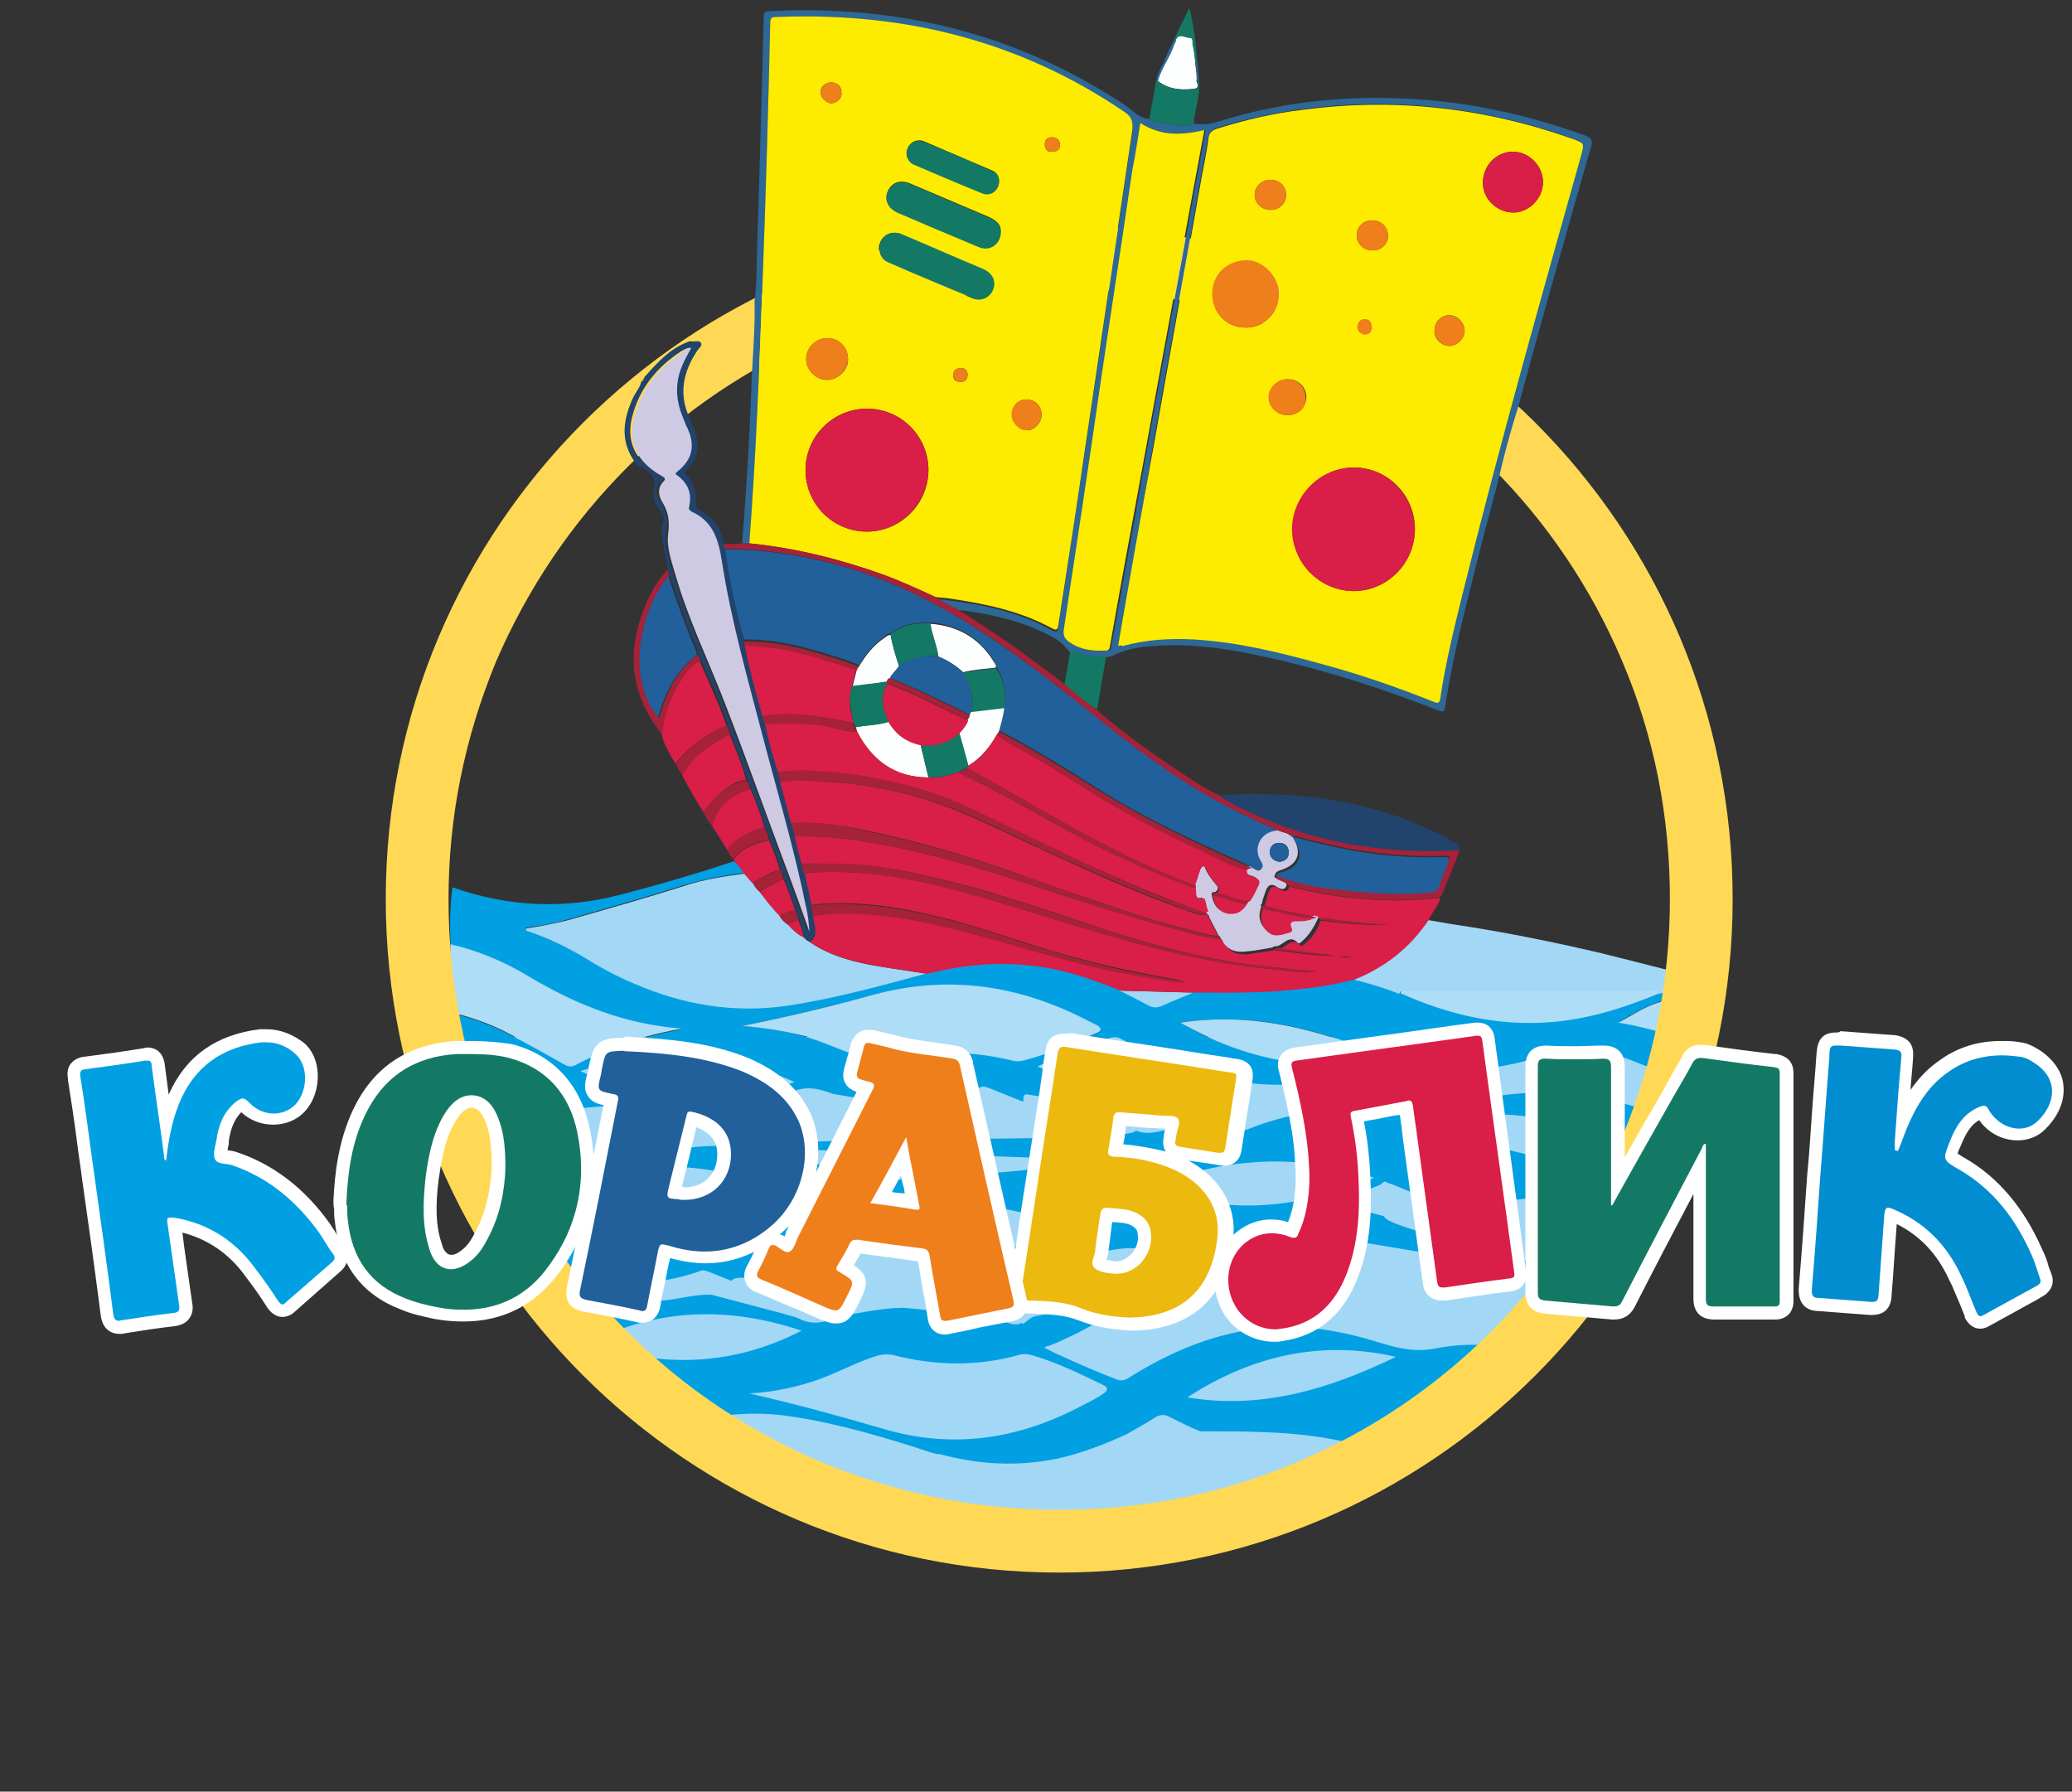 <?xml version="1.0" encoding="utf-8"?>
<!-- Generator: Adobe Illustrator 26.0.2, SVG Export Plug-In . SVG Version: 6.00 Build 0)  -->
<svg version="1.1" id="Layer_1" xmlns="http://www.w3.org/2000/svg" xmlns:xlink="http://www.w3.org/1999/xlink" x="0px" y="0px"
	 viewBox="0 0 316.9 274" style="enable-background:new 0 0 316.9 274;" xml:space="preserve">
<rect x="0" y="0" width="316.9" height="274" fill="#333333" stroke="none"/>
<style type="text/css">
	.st0{display:none;fill:#FDFEFE;}
	.st1{display:none;fill:#ECB90F;}
	.st2{fill:#A2D8F6;}
	.st3{fill:#01A0E2;}
	.st4{fill:#ADDDF7;}
	.st5{fill:none;}
	.st6{fill:#FFD955;}
	.st7{fill:#21436C;}
	.st8{fill:#D91E47;}
	.st9{fill:#21609A;}
	.st10{fill:#CECAE4;}
	.st11{fill:#A52238;}
	.st12{fill:#2D6896;}
	.st13{fill:#FDEB00;}
	.st14{fill:#137964;}
	.st15{fill:#FDFEFE;}
	.st16{fill:#EE7F1B;}
	.st17{fill:#ECB90F;}
	.st18{fill:#FFFFFF;}
	.st19{fill:#028DD1;}
</style>
<path class="st0" d="M582.8-329.3c-51.9,0-103.7,0-155.6,0c-0.9,0-1.1-0.2-1.1-1.1c0-85.1,0-170.2,0-255.3c0-0.9,0.2-1.1,1.1-1.1
	c103.7,0,207.5,0,311.2,0c0.9,0,1.1,0.2,1.1,1.1c0,85.1,0,170.2,0,255.3c0,0.9-0.2,1.1-1.1,1.1C686.5-329.3,634.7-329.3,582.8-329.3
	z M519.6-529.7L519.6-529.7c-0.2,0-0.3,0-0.2,0.2l0,0c-0.2,0-0.3,0-0.2,0.3l0,0c-0.4-0.2-0.6,0.2-0.8,0.4c-4,3.4-7.7,7.2-11.2,11.2
	c-16.9,20.1-25.6,43.3-26.7,69.5c-0.2,5.9,0,11.7,0.7,17.6c0.5,4.2,1.3,8.4,2.2,12.6c0.2,0.7,0.4,0.9,1.2,0.7
	c2.7-0.8,5.5-0.9,8.3-0.8c4.9,0.1,9.5,1.2,13.4,4.4c0.7,0.6,0.8,0.1,1-0.5c0.3-1.3,0.3-2.7,1-3.9c0.8,0,1.5,0.1,2.3,0
	c3.5-0.4,7.1-0.3,10.6,0c2.5,0.2,4.9,0.9,7.5,0.8c0.4,0.7,1.1,0.6,1.7,0.7c5.4,1.4,10.3,3.6,14,7.9c0.6,0.7,0.7,0.3,0.9-0.3
	c1-3.7,2.1-7.5,3.1-11.2c3.3,0.5,6.5,1.2,9.8,1.2c0.2,0.8,1,0.6,1.5,0.7c3.4,0.5,6.7,1,10.1,1.4c0.9,0.1,1.2,0.4,1.4,1.2
	c0.8,3.5,1.6,7,2.5,10.5c0.1,0.4,0.1,1,0.7,0.9c0.6,0,0.7-0.5,0.8-1c0.1-0.8,0.3-1.6,0.4-2.3c0.6-3.8,1.2-7.5,1.8-11.3
	c0.2-0.4-0.1-1.2,0.8-1.1c4.8,0.8,9.6,1.5,14.5,2.3c1.2,0.2,2.4,0.3,3.5,0.5c4.6,0.7,9.2,1.3,13.8,2c0.5,0.1,1.1,0.4,0.9-0.6
	c-0.1-0.5,0.4-0.4,0.8-0.4c2.6-0.3,5.1-0.7,7.7-1c3.8-0.5,7.5-1.1,11.3-1.6c3.3-0.5,6.5-0.9,9.8-1.3c3.2-0.4,6.4-0.9,9.5-1.3
	c0.9-0.1,1.4,0.1,1.4,1.2c0.2,2.9,0.2,2.9,3.1,2.9c3.5,0,6.9,0,10.4,0c2.1,0,4.2,0.1,6.3-0.1c0.7-0.1,0.7,0.3,0.7,0.8
	c0,1.1,0,2.2,0,3.2c-0.1,1.2-0.3,2.4-0.1,3.7c0.1-0.1,0.2-0.1,0.2-0.1c1-1.7,2.1-3.3,2.9-5.1c1-2.4,2.4-3.6,5-2.6
	c0.3,0.1,0.7,0.1,1.1,0.2c1.8,0.3,1.8,0.3,2.1-1.4c3.2-14.4,3.7-28.9,1.4-43.5c-2.5-15.9-8.1-30.6-16.9-44
	c-4.2-6.5-9.1-12.5-14.7-17.9c0-0.2,0.1-0.5,0.1-0.7c3.6-13.4,7.3-26.7,11.2-40c0.3-1.1,0.1-1.5-0.9-1.9c-7.8-2.8-15.7-4.7-24-5.4
	c-10.9-0.9-21.6,0.1-32.1,3.3c-1.2,0.4-2.4,0.5-3.7,0.3c0.1-0.3,0.1-0.5,0.1-0.8c0.3-1.9,0.9-3.7,0.8-5.7c-0.1-1-0.2-2.1-0.3-3.1
	c-0.3-2.7-0.6-5.5-1.2-8.2c-0.8,1.7-1.6,3.4-2.4,5c-0.5,1.1-1.1,2.2-1.6,3.3c-0.4,1-1.1,1.8-1.1,2.9c-0.3,1.9-0.7,3.8-1,5.8
	c-1.7-0.1-2.7-1.5-4-2.3c-16.4-10.8-34.6-15.2-54.1-14.2c-0.9,0-0.9,0.5-0.9,1.1c-0.3,11.6-0.6,23.1-1,34.7c-0.1,2.9,0,5.7-0.4,8.6
	c-3.4,1.8-6.7,3.8-9.8,6.1c-0.2,0-0.3,0.1-0.5,0.1c-2.7,1-4.5,3-6.4,5.1C519.7-530,519.6-529.9,519.6-529.7z M493.7-354.7
	c0-3.8,0-7.5,0-11.3c-0.3-0.4-0.7-0.2-1.1-0.2c-12,0-24,0-36,0c-0.3,0-0.5-0.1-0.8,0.2c0.2,0.2,0.5,0.4,0.7,0.6
	c4.2,3.6,8.4,7.3,12.6,10.9c0.7,0.6,0.7,0.9,0,1.5c-3.9,3.4-7.9,6.8-11.8,10.2c-0.5,0.4-1,0.9-1.7,1.5c0.8,0,1.2,0,1.6,0
	c8.6,0,17.1,0,25.7,0c1,0,1.4,0.2,1.3,1.3c-0.1,2.9,0,5.8,0,8.7c0,1.7-0.2,1.5,1.5,1.5c62.5,0,125,0,187.5,0c0.2,0,0.4,0,0.6,0
	c0.8,0.1,1-0.2,1-1c0-3,0-6.1,0-9.1c0-1.1,0.2-1.5,1.4-1.5c8.6,0.1,17.2,0,25.8,0c0.4,0,0.8,0.1,1.3-0.2c-0.4-0.4-0.8-0.7-1.1-1
	c-4-3.5-8-7-12-10.4c-0.8-0.7-0.8-1,0-1.7c4-3.4,7.9-6.8,11.8-10.2c0.5-0.4,0.9-0.8,1.6-1.4c-0.5,0-0.7,0-0.9,0
	c-12.1,0-24.2,0-36.3,0c-0.3,0-0.6-0.1-0.9,0.2c-0.2,3.8-0.1,7.6-0.1,11.3c-0.4,0-0.9,0-1.3,0c-56.3,0-112.5,0-168.8,0
	C494.7-354.7,494.2-354.7,493.7-354.7z M666.7-389.7c-0.1,0-0.1,0-0.2,0c0-0.4,0-0.9,0-1.3c0-6.6,0-13.3,0-19.9
	c0-0.9-0.2-1.3-1.2-1.3c-3,0.1-5.9,0.1-8.9,0c-0.9,0-1.2,0.2-1.2,1.2c0,11.5,0,23.1,0,34.6c0,1,0.4,1.2,1.2,1.2
	c3.4,0.3,6.8,0.6,10.3,0.9c0.7,0.1,1-0.1,1.4-0.8c4-7.8,8.1-15.6,12.2-23.4c0.1-0.3,0.1-0.6,0.6-0.7c0,0.4,0,0.8,0,1.2
	c0,7.5,0,15,0,22.5c0,0.9,0.2,1.2,1.2,1.2c3.1-0.1,6.2,0,9.3,0c0.6,0,0.8-0.1,0.8-0.8c0-11.6,0-23.2,0-34.9c0-0.7-0.3-0.9-0.9-0.9
	c-3.6-0.4-7.3-0.9-10.9-1.4c-0.7-0.1-1.1,0-1.4,0.7c-0.9,1.7-1.9,3.4-2.9,5.1C673-400.8,669.9-395.2,666.7-389.7z M620.2-395.7
	c0.3,3.9-0.4,8-1.5,10.2c-0.3,0.5-0.4,0.9-1.2,0.6c-2.9-1.2-5.8-0.5-7.8,1.7c-2,2.3-2.4,5.8-0.8,8.6c1.4,2.6,4.3,4.1,7.2,3.7
	c5.2-0.7,8.3-3.8,10-8.5c1.7-4.5,2-9.2,1.8-13.9c-0.1-3.4-0.5-6.7-1.2-10c-0.1-0.5-0.1-0.8,0.5-0.9c2.7-0.5,5.3-0.9,8-1.5
	c0.7-0.1,0.9,0,1,0.7c0.2,1.7,0.5,3.4,0.7,5.1c1,7.3,2,14.5,3,21.8c0.1,0.8,0.4,1.1,1.2,0.9c3.3-0.5,6.6-1,10-1.4
	c0.6-0.1,0.7-0.2,0.6-0.8c-1.7-11.9-3.3-23.7-4.9-35.6c-0.1-0.6-0.2-0.8-0.9-0.7c-9.2,1.3-18.3,2.5-27.5,3.8
	c-0.8,0.1-0.9,0.3-0.7,1.1C618.9-405.5,620-400.3,620.2-395.7z M445.4-396.4c-0.4-0.2-0.4-0.5-0.4-0.7c-0.6-4.6-1.3-9.2-1.9-13.8
	c-0.1-0.8-0.3-0.9-1-0.8c-3,0.5-6,0.9-9,1.3c-0.8,0.1-1,0.3-0.9,1.2c0.7,4.9,1.4,9.9,2.1,14.8c1,7.1,2,14.2,2.9,21.3
	c0.1,1,0.5,1.2,1.4,1.1c2.6-0.4,5.2-0.8,7.8-1.1c0.9-0.1,1-0.4,0.9-1.2c-0.6-4.2-1.2-8.4-1.8-12.6c-0.1-0.9,0.1-1,0.9-0.8
	c5.2,0.9,9.3,3.5,12.4,7.6c1.2,1.7,2.4,3.4,3.6,5.1c0.4,0.7,0.7,0.6,1.3,0.2c2.3-2,4.5-4,6.9-6c0.6-0.5,0.6-0.8,0.2-1.4
	c-0.7-1-1.3-2.2-2.1-3.2c-3.4-4.7-7.7-8.4-13.3-10.3c-0.9-0.3-2.1-0.1-2.6-0.9c-0.4-0.8,0-2,0.2-2.9c0.4-2.3,1.1-4.4,3-5.9
	c0.7-0.6,1.2-0.8,2,0.1c1.9,2.1,5.3,2.1,7.1,0.3c2-2.1,2-5.8,0-7.7c-1.4-1.3-3.2-2-5.2-1.8c-6.7,0.7-11,4.4-13.1,10.7
	C446.1-401.5,445.8-399,445.4-396.4z M710.3-397.9c-0.1,0-0.1,0-0.2,0c0-0.5,0-0.9,0-1.4c0.3-4.3,0.6-8.5,1-12.8
	c0.1-1.1-0.3-1.2-1.1-1.2c-2.7-0.2-5.4-0.4-8.1-0.6c-1.7-0.1-1.7-0.1-1.8,1.7c-0.4,6.1-0.9,12.2-1.4,18.3
	c-0.4,5.8-0.8,11.6-1.3,17.4c-0.1,0.9,0.2,1.2,1.1,1.2c2.7,0.1,5.3,0.3,8,0.6c0.8,0.1,1,0,1.1-0.9c0.3-4.2,0.6-8.4,0.9-12.5
	c0.1-1.1,0.3-1.2,1.3-0.8c4.8,2,8.2,5.4,10.4,10.1c0.9,1.9,1.7,3.8,2.4,5.7c0.2,0.6,0.4,0.8,1.1,0.4c2.7-1.5,5.4-3,8.2-4.5
	c0.5-0.3,0.6-0.6,0.4-1.1c-0.4-1.1-0.8-2.3-1.2-3.4c-2.4-5.5-5.8-10.2-11.1-13.2c-2.5-1.5-2.6-1.4-1.5-4.3c0.9-2.3,2.2-4.3,4.5-5.3
	c0.7-0.3,1-0.3,1.5,0.5c1.6,2.8,5.3,3.6,7.5,1.6c2.7-2.6,3.1-6.4-0.5-8.8c-0.7-0.5-1.5-0.8-2.3-1c-4-0.6-7.7,0-11,2.4
	c-3,2.1-4.8,5.1-6.2,8.4C711.2-400.3,710.7-399.1,710.3-397.9z M473-390.4c0,0.4,0,0.7,0,1c0,0.7,0.1,1.4,0.1,2.2
	c0.6,5.7,3.4,9.8,8.9,12c1.5,0.6,3.1,1,4.7,1.3c7,1.3,13-0.6,17.2-6.4c4.4-6.1,5.8-13,4.3-20.3c-1.2-5.7-4.6-9.8-10.4-11.4
	c-2.6-0.7-5.4-0.7-8.1-0.6c-6.5,0.3-11.2,3.4-14,9.4C473.8-399.2,473.1-394.8,473-390.4z M592.8-372.5c8.8-0.1,12.8-5,13.6-12.3
	c0.5-4.4-2.1-8.2-6.4-10.2c-3-1.4-6.2-1.9-9.4-2.1c-0.8,0-1-0.2-0.9-1c0.3-1.7,0.5-3.4,0.8-5.1c0.1-0.7,0.5-0.8,1.1-0.7
	c2,0.2,4.1,0.3,6.1,0.5c0.9,0.1,2.2-0.1,2.6,0.4c0.5,0.6-0.1,1.8-0.2,2.7c0,0.2,0,0.4-0.1,0.6c-0.2,0.7,0,1,0.8,1.1
	c1.9,0.2,3.8,0.5,5.7,0.9c0.7,0.1,1,0,1.1-0.8c0.4-3.2,1-6.4,1.5-9.6c0.3-2,0.5-1.7-1.5-2c-8.2-1.3-16.3-2.5-24.5-3.8
	c-0.7-0.1-1,0-1.1,0.8c-0.3,2.4-0.7,4.7-1.1,7.1c-1.5,9.6-2.9,19.2-4.4,28.7c-0.3,2.2-0.4,2.2,1.7,2.2c2.5,0,5,0.2,7.4,1.2
	C587.9-372.9,590.6-372.5,592.8-372.5z M553-414.4c-0.5-0.1-0.7,0.2-0.8,0.6c-0.2,0.9-0.5,1.8-0.7,2.7c-0.6,2-0.6,2.1,1.4,2.5
	c0.9,0.2,1.1,0.4,0.6,1.4c-3.8,7.5-7.6,15-11.4,22.5c-0.4,0.7-0.6,1.8-1.2,2.1c-0.7,0.4-1.5-0.5-2.2-0.9c-0.6-0.3-0.8-0.1-1,0.4
	c-0.5,1.1-1,2.3-1.6,3.4c-0.4,0.7-0.3,1,0.5,1.4c3,1.3,6,2.6,9,3.9c2.8,1.2,2.8,1.2,4.1-1.5c1.1-2.2,1.1-2.2-1.1-3.5
	c0,0-0.1,0-0.1-0.1c-0.5-0.2-0.6-0.5-0.3-1c0.6-1.1,1.3-2.1,1.8-3.2c0.3-0.7,0.8-0.8,1.4-0.7c3.2,0.5,6.4,1,9.6,1.3
	c0.9,0.1,1.2,0.5,1.3,1.3c0.5,3,1.1,6,1.6,9.1c0.1,0.7,0.4,0.8,1,0.7c3.1-0.7,6.2-1.3,9.4-1.9c0.7-0.1,1-0.3,0.8-1.2
	c-2.8-12-5.5-24-8.2-36c-0.2-0.7-0.5-0.9-1.1-1c-2.9-0.4-5.9-0.7-8.7-1.4C555.7-413.8,554.3-414.1,553-414.4z M516.4-413.1
	c-0.2,0-0.7,0-1.2,0c-2.6,0-2.6,0-3.1,2.6c-0.1,0.4-0.1,0.7-0.2,1.1c-0.5,2.4-0.5,2.4,1.8,2.9c0.8,0.1,1,0.3,0.8,1.1
	c-2,9.6-3.9,19.3-5.8,29c-0.2,1,0.2,1.2,1,1.4c2.7,0.5,5.4,1,8.1,1.6c0.8,0.2,1,0,1.2-0.8c0.5-2.7,1.1-5.4,1.6-8.1
	c0.3-1.4,0.3-1.4,1.7-1c5.6,1.8,10.8,1,15.4-2.8c4.8-3.9,6.7-10.9,4.5-16.1c-1.7-4-4.9-6.3-8.8-7.8
	C528-412.2,522.4-412.8,516.4-413.1z"/>
<path class="st1" d="M69.5,155.1c0.2,2.2,0.5,4.4,0.9,6.6c0.1,0.5,0.2,0.9,0.3,1.4c0.4,2.1,0.8,4.2,1.3,6.2c-2.8-0.1-5.6,0-8.3,0.8
	c-0.8,0.2-1,0-1.2-0.7c-0.9-4.2-1.7-8.4-2.2-12.6c-0.7-5.8-1-11.7-0.7-17.6c1-26.2,9.7-49.4,26.7-69.5c3.4-4,7.1-7.8,11.2-11.2
	c0.2-0.2,0.4-0.6,0.8-0.4c-0.3,1-1,1.9-1.4,2.8c-1.6,3.6-1.8,7.1,0.9,10.2c-1.7,1.6-3.3,3.4-4.8,5.2C82.3,89,75.2,103.5,71.6,119.7
	c-1.2,5.2-2,10.5-2.3,15.8c-0.4,2.9-0.3,5.9-0.3,8.8C68.8,148,69.1,151.6,69.5,155.1z"/>
<path class="st1" d="M253.5,164c0.5-1.9,0.9-3.9,1-5.9c0.4-2.2,0.7-4.4,0.7-6.6c0.3-1,0.3-2,0.2-3.1c0.3-6,0.1-12-0.6-18
	c-1.6-13.5-5.7-26.2-12.3-38.1c-3.7-6.7-8.1-12.9-13.3-18.5c0.9-3.5,1.8-7.1,2.8-10.5c5.6,5.4,10.5,11.4,14.7,17.9
	c8.8,13.5,14.4,28.2,16.9,44c2.3,14.6,1.8,29.1-1.4,43.5c-0.4,1.7-0.4,1.7-2.1,1.4c-0.4-0.1-0.7,0-1.1-0.2c-2.6-1-4,0.2-5,2.6
	c-0.8,1.8-1.9,3.4-2.9,5.1c0,0-0.1,0-0.2,0.1c-0.2-1.2-0.1-2.5,0.1-3.7C252.1,170.8,252.9,167.4,253.5,164z"/>
<g id="waves">
	<path class="st2" d="M162.9,237.7c47.7,0,87.5-34,96.5-79.1h-193C75.4,203.8,115.2,237.7,162.9,237.7z"/>
	<path class="st2" d="M253.5,164c-0.6,3.4-1.4,6.8-2.6,10.1c0-1.1,0-2.2,0-3.2c0-0.5-0.1-0.9-0.7-0.8c-2.1,0.2-4.2,0.1-6.3,0.1
		c-3.5,0-6.9,0-10.4,0c-2.9,0-2.9,0-3.1-2.9c-0.1-1.1-0.5-1.3-1.4-1.2c-3.2,0.4-6.4,0.9-9.5,1.3c-3.3,0.4-6.5,0.9-9.8,1.3
		c-3.8,0.5-7.5,1.1-11.3,1.6c-2.6,0.4-5.1,0.7-7.7,1c-0.3,0-0.9-0.1-0.8,0.4c0.2,1-0.3,0.7-0.9,0.6c-4.6-0.7-9.2-1.4-13.8-2
		c-1.2-0.2-2.4-0.3-3.5-0.5c0.1-0.6-0.5-0.6-0.9-0.8c-3.6-2.2-7.4-4.1-11.4-5.5c-0.2-0.1-0.3-0.1-0.8-0.3c1-0.4,1.7-0.7,2.5-1.1
		c2.9-1.2,5.8-2.3,8.7-3.3c0.6-0.2,1-0.2,1.6,0.2c6,3.5,12.4,5.9,19.3,6.7c5.7,0.7,11.2,0.1,16.7-1.2c1-0.2,2.1-0.5,3.1-0.8
		c2.6-0.7,5.2-1.1,8-0.6c6.4,1.1,12.7,0.3,18.7-2.1c2.9-1.1,5.4-1,8.2-0.1C248.2,161.8,250.8,162.9,253.5,164z"/>
	<path class="st2" d="M107.7,170.2c3.7-0.9,7.3-1.7,11-2.6c0.8-0.2,1.6-0.2,2.3-0.6c2.2-1,4.3-0.5,6.3,0.3c-1,3.7-2.1,7.5-3.1,11.2
		c-0.2,0.5-0.3,0.9-0.9,0.3c-3.7-4.3-8.6-6.5-14-7.9C108.8,170.7,108.1,170.9,107.7,170.2z"/>
	<path class="st2" d="M137.2,168.5c4.3-0.3,8.6-0.7,12.8-2.1c0.4-0.1,0.8,0.1,1.1,0.2c1.7,0.7,3.5,1.4,5.2,2.1
		c-0.6,3.8-1.2,7.5-1.8,11.3c-0.1,0.8-0.3,1.6-0.4,2.3c-0.1,0.5-0.3,1-0.8,1c-0.6,0.1-0.6-0.5-0.7-0.9c-0.8-3.5-1.7-7-2.5-10.5
		c-0.2-0.8-0.5-1.1-1.4-1.2c-3.4-0.4-6.8-0.9-10.1-1.4C138.2,169.1,137.5,169.3,137.2,168.5z"/>
	<path class="st2" d="M72,169.4c-0.4-2.1-0.8-4.2-1.3-6.2c-0.1-0.5-0.2-0.9-0.3-1.4c0.4-0.1,0.7,0.1,1,0.3c5.1,3,10.3,5.6,15.9,7.3
		c-0.7,1.2-0.6,2.6-1,3.9c-0.1,0.6-0.3,1.1-1,0.5C81.5,170.6,76.9,169.5,72,169.4z"/>
	<path class="st3" d="M137.2,168.5c-3.3,0-6.6-0.7-9.8-1.2c-2.1-0.8-4.1-1.3-6.3-0.3c-0.7,0.3-1.5,0.4-2.3,0.6
		c-3.7,0.9-7.3,1.7-11,2.6c-2.5,0.1-5-0.6-7.5-0.8c-3.5-0.3-7.1-0.4-10.6,0c-0.7,0.1-1.5,0-2.3,0c-5.6-1.7-10.9-4.4-15.9-7.3
		c-0.3-0.2-0.6-0.4-1-0.3c-0.4-2.2-0.8-4.4-0.9-6.6c0.3-0.1,0.6,0,0.9,0.1c2.5,0.7,4.9,1.6,7.2,2.8c2.9,1.5,5.8,3.1,8.6,4.7
		c0.7,0.4,1.2,0.4,1.9,0c1.7-0.9,3.4-1.7,5.2-2.4c3.5-1.4,7.2-2.3,10.9-3c-8.5-0.5-16.1-3.6-23.3-7.9c-3.8-2.3-7.8-3.9-12.1-5
		c-0.1-2.9-0.1-5.9,0.3-8.8c8.5,3,17.1,3.4,25.8,1.1c5.8-1.5,11.6-3.2,17.3-5.1c0.6,0.5,1,1.2,1.5,1.8c-3.2,0.4-6.3,1-9.3,1.9
		c-6,1.9-12,3.6-18,5.3c-2,0.6-4.1,0.9-6.2,1.2c0.1,0.4,0.4,0.4,0.6,0.5c2.9,1.1,5.7,2.3,8.3,3.9c2.5,1.5,5,2.8,7.6,4
		c7.6,3.3,15.4,4.6,23.6,3.4c7.1-1,14.1-2.9,21.1-4.9c0.4-0.1,0.8-0.2,1.2-0.2c5.9-1.4,11.8-1.7,17.8-0.6c3.7,0.7,7.3,2,10.8,3.4
		c1.5,0.8,3,1.5,4.4,2.3c0.7,0.4,1.4,0.4,2.1,0c1.6-0.7,3.1-1.4,4.7-2c0.5,0,1,0,1.6,0c7.7,0,15.4-0.1,22.9-2
		c2.4,0.6,4.8,1.3,7.2,2.1c7.4,3.3,15,5.1,23.2,4.4c5.7-0.5,11.1-2.2,16.4-4.4c0.3-0.1,0.6-0.1,1-0.2c0.1,1-0.4,1.4-1.3,1.7
		c-2,0.7-3.8,1.8-5.9,3c2.5,0.4,4.7,1,7,1.6c-0.1,2-0.5,4-1,5.9c-2.7-1.1-5.3-2.2-8.1-3c-2.8-0.9-5.3-1-8.2,0.1
		c-6,2.4-12.3,3.2-18.7,2.1c-2.8-0.5-5.4-0.1-8,0.6c-1,0.3-2.1,0.5-3.1,0.8c-5.5,1.3-11.1,1.9-16.7,1.2c-6.9-0.8-13.3-3.3-19.3-6.7
		c-0.5-0.3-1-0.4-1.6-0.2c-2.9,1-5.9,2.1-8.7,3.3c-0.8,0.3-1.5,0.6-2.5,1.1c0.4,0.2,0.6,0.3,0.8,0.3c4,1.4,7.8,3.3,11.4,5.5
		c0.3,0.2,0.9,0.2,0.9,0.8c-4.8-0.8-9.6-1.5-14.5-2.3c-1-0.2-0.7,0.6-0.8,1.1c-1.7-0.7-3.5-1.4-5.2-2.1c-0.4-0.1-0.7-0.3-1.1-0.2
		C145.9,167.8,141.5,168.2,137.2,168.5z M113.5,156.9c3.9,0.2,7.4,0.9,10.8,2c3,1,5.8,2.4,8.9,3.2c0.8,0.2,1.5,0.2,2.2,0.1
		c6.5-1.5,13-1.6,19.4,0c0.7,0.2,1.4,0.1,2.1-0.1c3.7-1,7.2-2.5,10.7-4c0.9-0.4,0.7-0.8,0.1-1.2c-1-0.6-2-1.1-3-1.5
		c-10-4.8-20.3-6.2-31.1-3.2C127.1,153.9,120.5,155.5,113.5,156.9z M121.5,165.5c-10.7-4.9-21.5-5.1-32.7-1.7
		C99.6,168.6,110.4,168.8,121.5,165.5z M180.5,156.4c9.9,5.7,20.4,7.8,31.9,5.5C202.1,157.4,191.7,154.7,180.5,156.4z"/>
	<path class="st4" d="M113.5,156.9c7-1.4,13.7-3,20.2-4.8c10.8-2.9,21.1-1.6,31.1,3.2c1,0.5,2,1,3,1.5c0.6,0.4,0.8,0.8-0.1,1.2
		c-3.5,1.5-7,3-10.7,4c-0.7,0.2-1.4,0.2-2.1,0.1c-6.5-1.6-13-1.5-19.4,0c-0.8,0.2-1.5,0.1-2.2-0.1c-3.1-0.8-5.9-2.2-8.9-3.2
		C120.8,157.8,117.3,157.2,113.5,156.9z"/>
	<path class="st2" d="M207,149.8c4.7-1.9,8.5-4.9,11.3-9.1c1.4,0.2,2.8,0.5,4.2,0.7c7.4,1.1,14.8,2.6,22.1,4.3
		c3.6,0.9,7.2,1.8,10.7,2.7c0.1,1,0.1,2.1-0.2,3.1c-0.2,0-0.4,0.1-0.5,0.3c-0.3,0.1-0.6,0.1-1,0.2c-0.1-0.6-0.6-0.4-1-0.4
		c-12.5,0-25.1,0-37.6,0c-0.4,0-0.8-0.2-1,0.4C211.8,151.1,209.4,150.4,207,149.8z"/>
	<path class="st4" d="M69.5,155.1c-0.4-3.5-0.7-7.1-0.6-10.7c4.3,1,8.3,2.7,12.1,5c7.2,4.3,14.8,7.3,23.3,7.9
		c-3.7,0.7-7.4,1.6-10.9,3c-1.8,0.7-3.5,1.4-5.2,2.4c-0.7,0.4-1.2,0.4-1.9,0c-2.9-1.6-5.7-3.2-8.6-4.7c-2.3-1.2-4.7-2.1-7.2-2.8
		C70.1,155.2,69.8,155,69.5,155.1z"/>
	<path class="st4" d="M214.2,151.9c0.1-0.6,0.6-0.4,1-0.4c12.5,0,25.1,0,37.6,0c0.4,0,0.8-0.2,1,0.4c-5.3,2.2-10.6,3.9-16.4,4.4
		C229.2,157,221.6,155.2,214.2,151.9z"/>
	<path class="st2" d="M121.5,165.5c-11.1,3.3-21.9,3.2-32.7-1.7C100,160.4,110.8,160.6,121.5,165.5z"/>
	<path class="st4" d="M180.5,156.4c11.2-1.7,21.6,1.1,31.9,5.5C201,164.2,190.5,162,180.5,156.4z"/>
	<path class="st2" d="M123.9,144.1c3.2,2.2,6.9,3.1,10.6,3.7c2.3,0.4,4.7,0.7,7.1,1.1c-7,1.9-13.9,3.8-21.1,4.9
		c-8.2,1.2-16-0.1-23.6-3.4c-2.6-1.1-5.2-2.5-7.6-4c-2.7-1.6-5.4-2.9-8.3-3.9c-0.2-0.1-0.5,0-0.6-0.5c2.1-0.3,4.1-0.7,6.2-1.2
		c6-1.7,12-3.4,18-5.3c3-1,6.2-1.5,9.3-1.9c0.4,0.5,0.8,0.9,1.2,1.4c0.3,0.5,0.6,1,1.1,1.4c1,1.3,1.9,2.5,3,3.6
		c0.3,0.6,0.7,1,1.3,1.4c0.7,0.7,1.4,1.5,2.4,1.9l0,0c0.1,0.1,0.2,0.2,0.3,0.3C123.3,143.8,123.6,143.9,123.9,144.1z"/>
	<path class="st4" d="M254.7,151.7c0.1-0.2,0.3-0.2,0.5-0.3c0,2.2-0.3,4.4-0.7,6.6c-2.2-0.6-4.4-1.2-7-1.6c2.1-1.1,3.8-2.3,5.9-3
		C254.3,153.2,254.8,152.7,254.7,151.7z"/>
	<path class="st2" d="M171.2,151.5c3.8,0.1,7.5,0.2,11.3,0.3c-1.6,0.7-3.2,1.3-4.7,2c-0.7,0.3-1.4,0.4-2.1,0
		C174.2,153,172.7,152.2,171.2,151.5z"/>
	<g>
		<path class="st5" d="M89.9,205.4c11.2,3.8,22,3.6,32.7-1.9C111.5,199.8,100.7,200,89.9,205.4z"/>
		<path class="st5" d="M169.5,190c-10.3-4.5-20.7-7.2-31.9-5.5C147.5,190.2,158,192.3,169.5,190z"/>
		<path class="st5" d="M75.8,192.5c0.4,0.6,0.7,1.1,1.1,1.7c0.6-0.2,1.2-0.3,1.7-0.5C77.7,193.2,76.7,192.8,75.8,192.5z"/>
		<path class="st5" d="M165.8,214.8c1-0.4,2-1,3-1.7c0.6-0.4,0.8-0.9-0.1-1.3c-3.5-1.7-7-3.4-10.7-4.5c-0.7-0.2-1.4-0.3-2.1-0.1
			c-6.4,1.8-12.9,1.7-19.4,0c-0.7-0.1-1.4-0.1-2.2,0.1c-3.1,0.9-5.9,2.5-8.9,3.6c-3.4,1.2-6.9,2-10.8,2.2c7,1.6,13.6,3.4,20.1,5.3
			C145.5,221.7,155.8,220.2,165.8,214.8z"/>
		<path class="st5" d="M90.8,199.1c3.5,0.4,7.1,0.3,10.6,0c2.5-0.2,5-1,7.5-0.9c3.7,1,7.3,1.9,11,2.9c0.8,0.2,1.6,0.3,2.3,0.7
			c2.2,1.1,4.2,0.6,6.3-0.3c3.2-0.6,6.5-1.3,9.8-1.3c4.3,0.3,8.7,0.8,13,2.6c0.4,0.1,0.7-0.1,1.1-0.2c1.7-0.8,3.5-1.6,5.2-2.4
			c0.1,0.6-0.2,1.5,0.8,1.2c4.9-0.9,9.7-1.7,14.5-2.6c0,0.7-0.6,0.7-0.9,0.9c-3.6,2.5-7.4,4.6-11.4,6.2c-0.2,0-0.4,0.1-0.8,0.3
			c1,0.6,1.7,0.9,2.5,1.2c2.8,1.3,5.8,2.6,8.7,3.7c0.6,0.2,1.1,0.1,1.6-0.2c6-3.8,12.4-6.6,19.3-7.5c5.6-0.8,11.2-0.1,16.7,1.3
			c1,0.3,2.1,0.6,3.1,0.9c2.6,0.8,5.2,1.2,8,0.7c5.7-1.1,11.3-0.5,16.8,1.6c7.6-7.9,14-17.1,18.8-27.2c-1.5,0.7-2.9,1.3-4.4,1.9
			c-0.5,0-1.1,0-1.7,0c-8.4,0-16.8,0.1-25,2.2c-2.6-0.7-5.2-1.4-7.8-2.3c-1.5-0.7-3-1.3-4.5-1.8c-0.2,0.4-0.6,0.7-1.2,0.9
			c-2,0.7-3.8,1.8-5.9,3c2.5,0.4,4.7,1,7,1.6c-0.1,2-0.5,4-1,5.9c-2.7-1.1-5.3-2.2-8.1-3c-2.8-0.9-5.3-1-8.2,0.1
			c-6,2.4-12.3,3.2-18.7,2.1c-2.8-0.5-5.4-0.1-8,0.6c-1,0.3-2.1,0.5-3.1,0.8c-5.5,1.3-11.1,1.9-16.7,1.2c-6.9-0.8-13.3-3.3-19.3-6.7
			c-0.5-0.3-1-0.4-1.6-0.2c-2.9,1-5.9,2.1-8.7,3.3c-0.8,0.3-1.5,0.6-2.5,1.1c0.4,0.2,0.6,0.3,0.8,0.3c4,1.4,7.8,3.3,11.4,5.5
			c0.3,0.2,0.9,0.2,0.9,0.8c-4.8-0.8-9.6-1.5-14.5-2.3c-1-0.2-0.7,0.6-0.8,1.1c-1.7-0.7-3.5-1.4-5.2-2.1c-0.4-0.1-0.7-0.3-1.1-0.2
			c-4.3,1.6-8.7,2-13,2.3c-3.3,0-6.6-0.7-9.8-1.2c-2.1-0.8-4.1-1.3-6.3-0.3c-0.2,0.1-0.3,0.1-0.5,0.2c1.5,2.2,3.1,4.3,4.7,6.3
			c2-1,4-1.8,6-2.5C89.3,199.1,90.1,199,90.8,199.1z"/>
		<path class="st5" d="M94.5,209.2c-1.8-0.8-3.5-1.7-5.2-2.7c-0.7-0.4-1.2-0.4-1.9,0c-0.1,0.1-0.3,0.2-0.4,0.3
			c2.6,2.8,5.3,5.4,8.2,7.9c3.3-1.1,6.7-1.9,10.2-2.1C101.7,211.8,98,210.8,94.5,209.2z"/>
		<path class="st5" d="M90.3,190.2c0.8,0.2,1.5,0.2,2.2,0.1c6.5-1.5,13-1.6,19.4,0c0.7,0.2,1.4,0.1,2.1-0.1c3.7-1,7.2-2.5,10.7-4
			c0.9-0.4,0.7-0.8,0.1-1.2c-1-0.6-2-1.1-3-1.5c-10-4.8-20.3-6.2-31.1-3.2c-6.3,1.6-12.7,3.2-19.4,4.6c0,0.1,0.1,0.1,0.1,0.2
			c3.6,0.3,6.8,0.9,10,1.9C84.4,188,87.2,189.4,90.3,190.2z"/>
		<path class="st5" d="M191,177.6c-5.5,0.5-10.7,2-15.8,3.9c6.2,2.3,12.5,3.4,19.3,2.8c5.5-0.5,10.8-2.1,16-4.2
			C204.2,178,197.8,177,191,177.6z"/>
		<path class="st5" d="M218.2,171.4c11.2,4.9,22.6,7.8,34.8,6C242.2,171.2,230.8,168.9,218.2,171.4z"/>
		<path class="st5" d="M77.5,181.8c7.1-1,14.1-2.9,21.1-4.9c0.4-0.1,0.8-0.2,1.2-0.2c5.9-1.4,11.8-1.7,17.8-0.6
			c3.7,0.7,7.3,2,10.8,3.4c1.5,0.8,3,1.5,4.4,2.3c0.7,0.4,1.4,0.4,2.1,0c1.6-0.7,3.1-1.4,4.7-2c0.5,0,1,0,1.6,0
			c7.7,0,15.4-0.1,22.9-2c2.4,0.6,4.8,1.3,7.2,2.1c0.7,0.3,1.3,0.6,2,0.9h0.1c2.2-0.8,4.1-2,6.4-3.3c-2.7-0.4-5.1-1.1-7.6-1.7
			c0.1-2.2,0.5-4.4,1.1-6.4c2.9,1.2,5.8,2.4,8.8,3.3c3.1,1,5.8,1.1,8.9-0.1c6.5-2.6,13.4-3.5,20.4-2.3c3.1,0.5,5.9,0.1,8.7-0.7
			c1.1-0.3,2.3-0.5,3.4-0.9c6-1.4,12.1-2.1,18.2-1.3c5.9,0.7,11.6,2.6,16.9,5.1c4.2-11.2,6.4-23.3,6.4-35.9
			c0-56.8-46.1-102.9-102.9-102.9S59.2,79.8,59.2,136.6c0,8.8,1.1,17.3,3.2,25.5c2.3-0.7,4.7-1.4,7-2.2c0.6,0.5,1,1.2,1.5,1.8
			c-2.8,0.3-5.5,0.9-8.1,1.6c1.8,6.6,4.2,13,7.2,19C72.4,182.4,74.9,182.2,77.5,181.8z"/>
		<path class="st5" d="M213.5,207.5c-11.5-2.6-22-0.2-31.9,6.2C192.8,215.6,203.2,212.6,213.5,207.5z"/>
		<path class="st5" d="M215.3,218.8c-2.4,0.9-4.8,1.7-7.2,2.4c-7.5-2.1-15.2-2.2-22.9-2.2c-0.6,0-1.1,0-1.6,0
			c-1.6-0.7-3.1-1.5-4.7-2.2c-0.7-0.4-1.4-0.4-2.1,0c-1.4,0.9-2.9,1.7-4.4,2.6c-3.5,1.6-7.1,3-10.8,3.8c-6,1.2-11.9,0.9-17.8-0.7
			c-0.4,0-0.8-0.1-1.2-0.2c-7-2.2-14-4.4-21.1-5.5c-7.1-1.2-14-0.2-20.7,2.5c17.1,12.8,38.4,20.3,61.4,20.3
			c25.9,0,49.6-9.6,67.7-25.4C224.9,214.8,220,216.4,215.3,218.8z"/>
		<path class="st3" d="M84.5,195.4c3.2,0.5,6.5,1.2,9.8,1.2c4.3-0.3,8.7-0.7,13-2.3c0.4-0.1,0.7,0.1,1.1,0.2
			c1.7,0.7,1.8,0.7,3.5,1.4c0.1-0.5,1.5-0.6,2.5-0.4c4.9,0.8,9.7,1.5,14.5,2.3c0-0.6-0.6-0.6-0.9-0.8c-3.6-2.2-7.4-4.1-11.4-5.5
			c-0.2,0-0.4-0.1-0.8-0.3c1-0.5,1.7-0.8,2.5-1.1c2.8-1.2,5.8-2.3,8.7-3.3c0.6-0.2,1.1-0.1,1.6,0.2c6,3.4,12.4,5.9,19.3,6.7
			c5.6,0.7,11.2,0.1,16.7-1.2c1-0.3,2.1-0.5,3.1-0.8c2.6-0.7,5.2-1.1,8-0.6c6.4,1.1,12.7,0.3,18.7-2.1c2.9-1.1,5.4-1,8.2-0.1
			c2.8,0.8,35.6,5.8,38.3,6.9c0.5-1.9-29.3-7.8-29.2-9.8c-2.3-0.6-4.5-1.2-7-1.6c2.1-1.2,3.9-2.3,5.9-3c0.6-0.2,1-0.5,1.2-0.9
			c-0.4-0.2-0.9-0.3-1.3-0.5c-5.2,2.1-10.4,3.7-16,4.2c-6.8,0.6-13.1-0.5-19.3-2.8c-0.7,0.3-1.4,0.6-2.1,0.8
			c-0.3,0.1-0.7,0.1-1.1,0.2c-0.1-1,0.4-1.5,1.3-1.8c-0.7-0.3-1.4-0.6-2-0.9c-2.4-0.8-4.8-1.5-7.2-2.1c-7.5,1.9-15.2,2-22.9,2
			c-0.6,0-1.1,0-1.6,0c-1.6,0.6-3.1,1.3-4.7,2c-0.7,0.4-1.4,0.4-2.1,0c-1.4-0.8-2.9-1.5-4.4-2.3c-3.5-1.4-7.1-2.7-10.8-3.4
			c-6-1.1-11.9-0.8-17.8,0.6c-0.4,0-0.8,0.1-1.2,0.2c-7,2-14,3.9-21.1,4.9c-2.6,0.4-5.1,0.5-7.6,0.4c0.4,0.9,0.9,1.8,1.4,2.6
			c6.7-1.4,13.1-2.9,19.4-4.6c10.8-3,21.1-1.6,31.1,3.2c1,0.4,2,0.9,3,1.5c0.6,0.4,0.8,0.8-0.1,1.2c-3.5,1.5-7,3-10.7,4
			c-0.7,0.2-1.4,0.3-2.1,0.1c-6.4-1.6-12.9-1.5-19.4,0c-0.7,0.1-1.4,0.1-2.2-0.1c-3.1-0.8-5.9-2.2-8.9-3.2c-3.2-1-6.4-1.7-10-1.9
			c1.3,2.5,2.8,5,4.3,7.4c0.9,0.4,1.9,0.7,2.8,1.2c-0.6,0.2-1.2,0.3-1.7,0.5c0.3,0.4,0.6,0.8,0.8,1.2c0.2-0.1,0.3-0.1,0.5-0.2
			C80.4,194.1,82.4,194.6,84.5,195.4z M169.5,190c-11.5,2.3-22,0.2-31.9-5.5C148.8,182.8,159.2,185.5,169.5,190z"/>
		<path class="st3" d="M69.4,159.8c-2.3,0.8-4.6,1.5-7,2.2c0.1,0.4,0.2,0.8,0.3,1.2c2.6-0.7,5.3-1.2,8.1-1.6
			C70.4,161,70,160.3,69.4,159.8z"/>
		<path class="st3" d="M223.6,168.7c-1.1,0.3-2.3,0.5-3.4,0.9c-2.8,0.8-5.7,1.2-8.7,0.7c-7-1.2-13.8-0.3-20.4,2.3
			c-3.2,1.2-5.9,1.1-8.9,0.1c-3.1-0.9-5.6,1.4-8.5,0.2c-0.5,2.1-56.6,0.5-56.7,2.7l62.7,2.2c-2.2,1.2-4.1,2.4-6.1,3.1h-0.1
			c-0.9,0.3-1.4,0.8-1.3,1.8c0.4-0.1,0.8-0.1,1.1-0.2c0.7-0.3,1.4-0.6,2.1-0.8c5.1-2,10.3-3.5,15.8-3.9c6.8-0.6,13.2,0.4,19.5,2.5
			c0.4,0.1,0.9,0.3,1.3,0.5c1.5,0.5,3,1.2,4.5,1.8l0,0c2.6,0.9,5.2,1.6,7.8,2.3c8.2-2.1,16.6-2.2,25-2.2h1.7
			c1.5-0.6,2.9-1.2,4.4-1.8l0,0c1.3-2.7,2.4-5.4,3.5-8.2c-5.3-2.6-10.9-4.4-16.9-5.1C235.7,166.6,229.6,167.2,223.6,168.7z
			 M218.2,171.4c12.5-2.5,24-0.2,34.8,6C240.8,179.2,229.5,176.3,218.2,171.4z"/>
		<path class="st3" d="M121.5,216.7c7.1,1.1,14.1,3.2,21.1,5.5c0.4,0.1,0.8,0.2,1.2,0.2c5.9,1.6,11.8,1.9,17.8,0.7
			c3.7-0.8,7.3-2.2,10.8-3.8c1.5-0.9,3-1.7,4.4-2.6c0.7-0.4,1.4-0.4,2.1,0c1.6,0.8,3.1,1.6,4.7,2.2c0.5,0,1,0,1.6,0
			c7.7,0,15.4,0.1,22.9,2.2c2.4-0.7,4.8-1.5,7.2-2.4c4.8-2.4,9.6-4,14.6-4.7c2.3-2,4.5-4.1,6.5-6.2c-5.4-2.1-11-2.7-16.8-1.6
			c-2.8,0.6-5.4,0.1-8-0.7c-1-0.3-2.1-0.6-3.1-0.9c-5.5-1.5-11.1-2.1-16.7-1.3c-6.9,0.9-13.3,3.7-19.3,7.5c-0.5,0.3-1,0.4-1.6,0.2
			c-2.9-1.1-5.9-2.4-8.7-3.7c-0.8-0.3-1.5-0.7-2.5-1.2c0.4-0.2,0.6-0.3,0.8-0.3c4-1.6,7.8-3.7,11.4-6.2c0.3-0.2,0.9-0.2,0.9-0.9
			c-4.8,0.9-9.6,1.7-14.5,2.6c-1,0.2-1.9,1.6-2,1c-1.7,0.8-2.3-0.7-4,0.1c-0.4,0.1-0.7,0.3-1.1,0.2c-4.3-1.8-8.7-2.2-13-2.6
			c-3.3,0-6.6,0.8-9.8,1.3c-2.1,0.9-4.1,1.5-6.3,0.3c-0.7-0.3-1.5-0.4-2.3-0.7c-3.7-1-7.3-1.9-11-2.9c-2.5-0.1-5,0.7-7.5,0.9
			c-3.5,0.3-7.1,0.4-10.6,0c-0.7-0.1-1.5,0-2.3,0c-2.1,0.7-4.1,1.5-6,2.5c1.4,1.8,2.9,3.5,4.5,5.2c0.1-0.1,0.3-0.2,0.4-0.3
			c0.7-0.4,1.2-0.4,1.9,0c1.7,1,3.4,1.9,5.2,2.7c3.5,1.6,7.2,2.6,10.9,3.4c-3.5,0.2-6.9,1-10.2,2.1c1.8,1.6,3.7,3.1,5.7,4.5
			C107.5,216.5,114.3,215.5,121.5,216.7z M213.5,207.5c-10.3,5-20.7,8.1-31.9,6.2C191.5,207.3,202,204.9,213.5,207.5z M89.9,205.4
			c10.8-5.4,21.6-5.6,32.7-1.9C111.9,209,101.1,209.2,89.9,205.4z M125.4,210.9c3-1.1,5.8-2.7,8.9-3.6c0.8-0.2,1.5-0.2,2.2-0.1
			c6.5,1.7,13,1.8,19.4,0c0.7-0.2,1.4-0.1,2.1,0.1c3.7,1.1,7.2,2.8,10.7,4.5c0.9,0.4,0.7,0.9,0.1,1.3c-1,0.7-2,1.2-3,1.7
			c-10,5.4-20.3,6.9-31.1,3.6c-6.5-1.9-13.1-3.7-20.1-5.3C118.5,212.9,122,212.1,125.4,210.9z"/>
	</g>
</g>
<path class="st6" d="M162,44.1c12.6,0,24.8,2.5,36.4,7.3c11.1,4.7,21.1,11.4,29.7,20c8.6,8.6,15.3,18.6,20,29.7
	c4.9,11.5,7.3,23.7,7.3,36.4s-2.5,24.8-7.3,36.4c-4.7,11.1-11.4,21.1-20,29.7c-8.6,8.6-18.6,15.3-29.7,20
	c-11.5,4.9-23.7,7.3-36.4,7.3s-24.8-2.5-36.4-7.3c-11.1-4.7-21.1-11.4-29.7-20s-15.3-18.6-20-29.7c-4.9-11.5-7.3-23.7-7.3-36.4
	s2.5-24.8,7.3-36.4C80.7,90,87.4,80,96,71.4s18.6-15.3,29.7-20C137.2,46.6,149.4,44.1,162,44.1 M162,34.5c-56.9,0-103,46.1-103,103
	s46.1,103,103,103s103-46.1,103-103S218.9,34.5,162,34.5L162,34.5z"/>
<g>
	<path class="st7" d="M97.6,71.3c-2.7-3.2-2.5-6.6-0.9-10.2c0.4-1,1.2-1.8,1.4-2.8l0,0c0.2,0,0.2-0.1,0.2-0.3l0,0
		c0.2,0,0.2-0.1,0.2-0.3l0,0c0.1-0.1,0.2-0.2,0.3-0.3c1.8-2,3.7-4.1,6.4-5.1c0.1-0.1,0.3-0.1,0.5-0.1c0.5,0.1,1.2-0.2,1.5,0.2
		c0.3,0.5-0.4,0.9-0.6,1.3c-2.2,3.3-2.8,6.7-1.1,10.3c0.1,0.3,0.2,0.7,0.4,1c1.1,2.5,1.3,4.8-0.9,6.9c-0.4,0.4-0.1,0.6,0.1,0.8
		c0.9,1.2,1.5,2.6,1.3,4.1c-0.1,0.6,0.2,1,0.6,1.2c2.1,1.1,3.3,2.8,3.7,5.1c0.1,0.3,0.1,0.6,0.2,0.9c0.7,4.7,1.7,9.4,2.9,14
		c0,0.3,0,0.5,0.2,0.7c0.7,3.6,1.7,7.2,2.7,10.8c0,0.4,0.1,0.8,0.4,1.2c0.5,2.5,1.2,5,2,7.4c0,0.5,0.2,1,0.4,1.4
		c0.6,2.1,1.1,4.2,1.7,6.3c0.2,0.6,0.3,1.2,0.5,1.8c0.2,1.5,0.6,2.9,1.1,4.3c0,0.6,0.2,1.1,0.4,1.7c0.3,1.6,0.7,3.2,1,4.8
		c0.1,0.5,0.2,1,0.3,1.5c0.1,0.5,0.1,1,0.2,1.5c0.2,1,0.2,1.9-0.7,2.6c-0.3-0.2-0.5-0.3-0.8-0.5c0-0.2,0-0.3-0.3-0.3l0,0
		c0-1-0.4-1.8-0.7-2.6c-0.1-0.5-0.3-1-0.5-1.5c-0.5-1.6-1.1-3.3-1.8-4.8c-0.1-0.5-0.2-1-0.5-1.4c-0.4-1.6-1-3.1-1.7-4.6
		c-0.1-0.7-0.4-1.3-0.7-1.9c-0.6-2-1.3-3.9-2.1-5.8c-0.2-0.5-0.2-1-0.6-1.4c-0.7-2.4-1.6-4.7-2.5-7c-0.2-0.5-0.3-0.9-0.5-1.4
		c-1.1-3.4-2.6-6.6-4.1-9.9c-0.1-0.4-0.1-0.7-0.5-0.9c0-0.2,0-0.3,0-0.5c-1.6-3.8-3-7.7-4.3-11.6c-0.1-0.3-0.2-0.7-0.2-1
		c-0.1-0.5-0.3-1.1-0.4-1.6c-0.3-1.8-0.9-3.7-0.4-5.5c0.2-0.6,0.1-1-0.3-1.5c-0.7-0.9-1.4-2.1-1.1-3.2c0.5-1.9-0.5-2.8-1.8-3.6
		C97.9,71.6,97.8,71.4,97.6,71.3z M105.7,53.2c-0.7,0-1.1,0.3-1.5,0.5c-3.7,2.4-6.4,5.7-7.5,10c-0.9,3.4,0.2,6.2,3.1,8.3
		c0.4,0.3,0.9,0.6,1.3,0.8c0.4,0.2,0.5,0.4,0.1,0.7c-1.1,1-0.9,2.2-0.2,3.2c1,1.5,1.2,3,0.9,4.8c-0.3,2.1,0.5,4.3,1.1,6.3
		c2,6.6,4.9,12.8,7.4,19.2c3.5,9,6.8,18.1,10.1,27.1c1,2.8,2,5.6,3,8.3c-0.1-1.2-0.2-2.5-0.5-3.7c-1.9-8.9-4.4-17.6-6.7-26.4
		c-2.3-8.8-4.8-17.6-6.2-26.6c-0.5-3.2-1.3-6-4.5-7.5c-0.1,0-0.2-0.1-0.3-0.2c-0.2-0.2-0.3-0.3-0.2-0.6c0.5-2.2-0.3-3.8-2.1-5
		c0.1-0.1,0.1-0.2,0.2-0.3c2.7-2,2.9-4.4,1.4-7.2c-0.1-0.2-0.2-0.5-0.3-0.8c-0.7-1.8-1.1-3.6-1-5.5C103.8,56.7,104.7,55,105.7,53.2z
		"/>
	<path class="st8" d="M122.6,132.1c-0.4-1.4-0.8-2.9-1.1-4.3c1.4,0,2.9,0.1,4.3,0.2c3,0.1,5.9,0.6,8.9,1.1
		c7.3,1.4,14.4,3.4,21.4,5.7c7.7,2.5,15.4,5.1,23.3,7.2c2.4,0.6,4.8,1.4,7.3,1.6c0.2,0.3,0.5,0.5,0.7,0.8c0.9,1.4,2.1,1.7,3.7,1.5
		c1.3-0.2,2.6-0.4,3.9-0.6c3,0.4,6.1,0.9,9.2,0.9c-2.8-0.4-5.6-0.7-8.5-1.1c1.1-0.2,1.9-1.9,3.2-0.5c0.2,0.2,0.6-0.2,0.8-0.4
		c1.1-0.9,1.8-2.1,2.3-3.4c3.5,0.4,7,0.8,10.5,0.6c-2.5,0-4.9-0.4-7.3-0.6c-1.1-0.1-2.1-0.5-3.2-0.3c-0.2-0.1-0.4-0.1-0.5-0.2
		c-2.7-0.6-5.5-0.9-8.1-1.8c0.2-0.6,0.4-1.1,0.5-1.7c0.3-1,0.7-1.6,1.9-0.8c0.5,0.3,1.1,0.6,1.4-0.4c7.6,1.9,15.3,2.6,23.1,1.7
		c-0.3,1.3-1.3,2.2-1.8,3.4c-2.8,4.2-6.6,7.2-11.3,9.1c-7.5,1.9-15.2,2.1-22.9,2c-0.5,0-1,0-1.6,0c-3.8-0.1-7.5-0.2-11.3-0.3
		c-3.5-1.4-7.1-2.7-10.8-3.4c-6-1.1-11.9-0.8-17.8,0.6c-0.4,0.1-0.8,0.2-1.2,0.2c-2.4-0.4-4.7-0.7-7.1-1.1
		c-3.7-0.7-7.4-1.5-10.6-3.7c0.9-0.7,0.9-1.6,0.7-2.6c-0.1-0.5-0.2-1-0.2-1.5c0.9-0.1,1.8-0.2,2.7-0.3c6.7-0.3,13.1,0.9,19.5,2.5
		c9,2.3,17.9,5.5,27.1,6.9c2.5,0.4,5,0.9,7.5,1.1c-0.6-0.2-1.2-0.4-1.8-0.5c-7-1.2-13.9-2.8-20.6-4.9c-4.4-1.4-8.8-2.9-13.2-4.1
		c-6.3-1.6-12.7-2.9-19.3-2.5c-0.8,0-1.5,0.1-2.2,0.2c-0.3-1.6-0.7-3.2-1-4.8c0.6-0.1,1.2-0.2,1.8-0.2c6.4-0.3,12.6,0.6,18.8,2.1
		c7.5,1.8,14.8,4.3,22.2,6.5c6.4,1.9,12.8,3.7,19.4,4.9c3.3,0.6,6.7,1.1,10,1.4c1.9,0.2,3.8,0.6,6,0.2c-3.7-0.2-7-0.6-10.3-1
		c-6.6-0.9-13-2.5-19.4-4.5c-10-3.2-19.9-6.9-30.1-9.1c-4.8-1.1-9.6-1.9-14.5-1.8C125.5,132.1,124,132,122.6,132.1z M204.9,146.3
		c0.6,0.2,1.1,0.2,1.8,0C206,146.2,205.6,146.2,204.9,146.3z"/>
	<path class="st8" d="M115,135c-0.4-0.5-0.8-0.9-1.2-1.4c-0.4-0.7-0.9-1.3-1.5-1.8c0-0.1,0-0.2-0.1-0.3c1.3-1.9,3.3-2.5,5.4-3
		c0.7,1.5,1.2,3,1.7,4.6C117.7,133.3,116.5,134.4,115,135z"/>
	<path class="st9" d="M110.9,84c12.6,0.1,24.2,3.7,35,10c7.6,4.5,14.6,9.9,21.5,15.4c7.3,5.9,14.9,11.4,23.4,15.5
		c1.7,0.8,3.4,1.5,5.1,2.3c-2.7,0.1-3.9,2.8-2.7,4.6c0.3,0.4,0.5,0.9,0.1,1.3c-0.4,0.5-0.8,0-1.2-0.1c-0.2-0.1-0.3-0.2-0.5-0.3
		c-0.5-0.2-0.9-0.5-1.4-0.7c-7.6-3.4-15.2-6.9-22.3-11.4c-4.9-3.1-9.9-6.2-15.1-8.9c0.3-1.2,0.8-2.3,0.8-3.6c0.3-2.2,0-4.3-1.3-6.2
		c0-0.5-0.3-0.8-0.5-1.2c-2.3-3.4-5.5-5.2-9.5-5.5c-2.2,0-4.3,0.2-6.1,1.7c-0.4-0.1-0.7,0.2-1,0.5c-1.6,1.1-2.8,2.6-3.8,4.3
		c-0.6-0.2-1.2-0.5-1.8-0.7c-5.2-1.7-10.3-3.3-15.8-3.2C112.5,93.4,111.6,88.8,110.9,84z"/>
	<path class="st10" d="M105.7,53.2c-1,1.8-1.9,3.5-2.1,5.5c-0.2,1.9,0.2,3.7,1,5.5c0.1,0.3,0.2,0.5,0.3,0.8c1.5,2.8,1.2,5.2-1.4,7.2
		c-0.1,0.1-0.1,0.2-0.2,0.3c1.8,1.2,2.6,2.8,2.1,5c-0.1,0.3,0,0.5,0.2,0.6c0.1,0.1,0.2,0.2,0.3,0.2c3.2,1.5,4,4.3,4.5,7.5
		c1.4,9,3.9,17.8,6.2,26.6c2.3,8.8,4.9,17.5,6.7,26.4c0.3,1.2,0.4,2.4,0.5,3.7c-1-2.8-2-5.6-3-8.3c-3.4-9-6.6-18.1-10.1-27.1
		c-2.5-6.4-5.5-12.6-7.4-19.2c-0.6-2.1-1.4-4.2-1.1-6.3c0.2-1.8,0.1-3.2-0.9-4.8c-0.6-1-0.8-2.2,0.2-3.2c0.3-0.3,0.2-0.5-0.1-0.7
		c-0.5-0.3-0.9-0.5-1.3-0.8c-2.9-2-4-4.8-3.1-8.3c1.1-4.3,3.8-7.6,7.5-10C104.6,53.5,105,53.2,105.7,53.2z"/>
	<path class="st9" d="M102.2,88.1c1.3,3.9,2.7,7.8,4.3,11.6c0.1,0.1,0,0.3,0,0.5c-3.2,2.5-4.9,5.9-5.9,9.8
		C95.3,103.4,98,92.8,102.2,88.1z"/>
	<path class="st8" d="M103.3,116.8c-0.8-1.4-1.7-2.8-2.1-4.4c0.2-3,1.2-5.7,2.8-8.2c0.8-1.2,1.6-2.4,3-3.1c1.4,3.3,3,6.5,4.1,9.9
		C108,112.2,105.4,114.2,103.3,116.8z"/>
	<path class="st11" d="M119,118.1c2.5-0.5,4.9-0.3,7.4-0.2c4.1,0.3,8.2,1,12.2,2.1c3.3,0.9,6.5,2,9.6,3.5c6,2.9,12.1,5.8,18.1,8.7
		c5.5,2.6,11,5,16.8,6.9c0.5,0.2,0.9,0.5,1.5,0.2l-0.1,0.1c0.1,0.1,0.1,0.2,0.2,0.3c0.1,0.1,0.1,0.1,0.1,0.2
		c-1.2,0.1-2.2-0.4-3.2-0.7c-7.6-2.7-15-6.1-22.3-9.4c-5.6-2.6-11.1-5.5-17.1-7.4c-4.1-1.3-8.2-2.1-12.4-2.6
		c-2.6-0.3-5.1-0.5-7.7-0.4c-0.9,0-1.7,0.1-2.6,0.2C119.2,119.1,119,118.7,119,118.1z"/>
	<path class="st11" d="M121,125.9c3.6-0.3,7.1,0.3,10.5,1c7.5,1.5,14.9,3.6,22.2,6.1c5.7,1.9,11.3,4,17,5.9c4.6,1.5,9.2,3,14,4.1
		c0.6,0.1,1.1,0.2,1.7,0.2l0,0c0.1,0.1,0.1,0.2,0.2,0.2c0,0.1,0.1,0.2,0.1,0.2c-2.5-0.2-4.9-0.9-7.3-1.6c-7.9-2.1-15.5-4.7-23.3-7.2
		c-7-2.3-14.1-4.3-21.4-5.7c-2.9-0.5-5.9-1-8.9-1.1c-1.4-0.1-2.9-0.2-4.3-0.2C121.4,127.1,121.2,126.5,121,125.9z"/>
	<path class="st8" d="M107.6,124.2c-1.2-1.8-2.3-3.8-3.3-5.7c0.3-0.4,0.5-0.8,0.8-1.2c1.7-2.3,4-3.7,6.5-5c0.9,2.3,1.9,4.6,2.5,7
		c-0.5,0-0.9,0.1-1.4,0.3C110.6,120.6,109,122.3,107.6,124.2z"/>
	<path class="st11" d="M116.6,109.5c4.4-0.6,8.7-0.1,12.9,0.9c0.3,0.1,0.6,0.1,0.9,0.1c0.1,0.2,0.2,0.5,0.4,0.7
		c0.1,0.2,0.1,0.5,0.2,0.7c-1.4,0.1-2.7-0.5-4.1-0.7c-3.3-0.6-6.7-0.5-10-0.5C116.8,110.3,116.7,109.9,116.6,109.5z"/>
	<path class="st8" d="M119.2,140c-1.1-1.1-2.1-2.4-3-3.6c1.2-0.8,2.4-1.4,3.6-2c0.7,1.6,1.3,3.2,1.8,4.8
		C120.7,139.3,120,139.8,119.2,140z"/>
	<path class="st11" d="M131,102.6c-3.8-1.2-7.5-2.5-11.4-3.2c-1.9-0.3-3.8-0.4-5.6-0.6c-0.2-0.2-0.2-0.5-0.2-0.7
		c5.5-0.1,10.7,1.5,15.8,3.2c0.6,0.2,1.2,0.5,1.8,0.7C131.2,102.1,131.1,102.3,131,102.6z"/>
	<path class="st11" d="M114.8,120.7c-3,0.8-5,2.6-5.9,5.6c-0.5-0.6-1-1.3-1.3-2.1c1.4-1.9,3-3.6,5.2-4.5c0.4-0.2,0.9-0.4,1.4-0.3
		C114.6,119.7,114.6,120.2,114.8,120.7z"/>
	<path class="st11" d="M111.3,130.1c0.2-0.9,0.9-1.3,1.6-1.8c1.2-0.8,2.5-1.5,4-1.8c0.3,0.6,0.6,1.2,0.7,1.9c-2.1,0.5-4.1,1.1-5.4,3
		C111.8,131.1,111.5,130.6,111.3,130.1z"/>
	<path class="st10" d="M186.7,143.5c0-0.1-0.1-0.2-0.1-0.2c-0.1-0.1-0.1-0.2-0.2-0.2l0,0c-0.5-1-1-1.9-1.5-2.9c0-0.1,0-0.2-0.2-0.3
		l0,0c0-0.1,0-0.1-0.1-0.2c-0.1-0.1-0.1-0.2-0.2-0.3l0.1-0.1c-0.1-0.5-0.2-1-0.4-1.5c0-0.2-0.1-0.5-0.3-0.5c-1.4,0.3-1-0.8-1.2-1.5
		c0-0.2,0-0.3,0-0.5c0.3-0.8,0.5-1.7,0.8-2.5c0.2-0.5,0.6-0.8,0.9-0.1c0.4,1,1,1.8,1.7,2.6c0.4,0.4,0.3,0.8-0.1,1.1
		c-0.2,0-0.5,0-0.6,0.3c0.2,1.3,0.7,2.5,2.1,2.8c1.3,0.3,2.4-0.2,3.1-1.4c0.1-0.1,0.2-0.3,0.3-0.4c0.6-0.7,0.9-1.5,1.3-2.3
		c0.4-0.7,0.3-1.1-0.5-1.4c-0.6-0.2-1.3-0.3-1.2-1.2c0.2-0.2,0.5-0.3,0.8-0.3c0.2,0.1,0.3,0.2,0.5,0.3c0.4,0.2,0.8,0.6,1.2,0.1
		c0.4-0.4,0.2-0.8-0.1-1.3c-1.2-1.9,0-4.5,2.7-4.6c0.5,0.2,1,0.3,1.5,0.5c0.1,0.2,0.3,0.3,0.6,0.2l0,0c0,0.1,0,0.2,0.1,0.3
		c1.5,2.4,0.9,4.2-1.9,5.1c-0.4,0.1-0.7,0.3-0.8,0.7c-0.3,0.5,0.2,0.4,0.4,0.6c0.5,0.3,1.1,0.3,1.4,0.9c-0.2,0.9-0.9,0.7-1.4,0.4
		c-1.1-0.8-1.6-0.2-1.9,0.8c-0.2,0.6-0.4,1.1-0.5,1.7c-0.2,0.1-0.2,0.3-0.1,0.5c-0.5,1.3-0.3,2.5,0.7,3.5c1,0.9,2.1,0.6,3.1,0.2
		c0.5-0.1,0.8-0.3,0.5-0.9c-0.4-0.7,0.1-0.9,0.7-0.9c0.9,0,1.7,0,2.6-0.4c0.2-0.1,0.4-0.1,0.6-0.2c0.2,0.1,0.4,0.1,0.5,0.2
		c0,0.1,0,0.2,0,0.2c-0.6,1.3-1.3,2.5-2.3,3.4c-0.2,0.2-0.6,0.6-0.8,0.4c-1.3-1.4-2.2,0.3-3.2,0.5c-0.3,0-0.5,0-0.7,0.2
		c-1.3,0.2-2.6,0.5-3.9,0.6c-1.6,0.2-2.8-0.1-3.7-1.5C187.2,144.1,186.9,143.8,186.7,143.5z M195.7,131.8c0.9-0.1,1.4-0.6,1.4-1.5
		s-0.6-1.4-1.5-1.4s-1.4,0.6-1.4,1.5C194.3,131.3,194.9,131.7,195.7,131.8z"/>
	<g id="book">
		<path class="st12" d="M231.9,63.2c-1.1,3.5-2,7-2.8,10.5c-1.3,4.9-2.6,9.7-3.8,14.6c-1.6,6.4-3.2,12.8-4.2,19.3
			c-0.2,1.4-0.2,1.4-1.5,0.9c-8-3.1-16.2-5.8-24.6-7.7c-6.1-1.4-12.2-2.5-18.5-2c-2.2,0.1-4.4,0.5-6.4,1.5c-0.3,0.1-0.6,0.2-0.9,0.2
			c-0.5,0-1,0.1-1.5,0.1c-1.4,0-2.7-0.6-4-0.8c-0.8-0.9-1.6-1.8-2.6-2.3c-4.7-2.6-9.9-3.7-15.2-4.3c-1-0.5-2-1-2.9-1.6
			c0.7,0.1,1.4,0.1,2,0.2c5.5,0.7,10.9,1.8,15.9,4.6c1,0.5,0.9-0.1,1-0.7c1.4-9,2.7-18.1,4.1-27.1c2.4-16.2,4.8-32.3,7.2-48.5
			c0.2-1.1,0-1.9-1.1-2.6C155.9,6.3,138,1.8,118.7,2.6c-0.7,0-0.9,0.3-0.9,0.9c-0.3,13.5-0.7,26.9-1.2,40.4c-0.5,13.1-1,26.2-2,39.2
			c-0.4,0-0.7,0-1.1,0c0.7-8.6,1.2-17.3,1.5-25.9c0.2-3.7,0.5-7.4,0.4-11.1c0.4-2.9,0.3-5.7,0.4-8.6c0.4-11.6,0.7-23.1,1-34.7
			c0-0.7,0-1.1,0.9-1.1c19.6-1,37.7,3.4,54.1,14.2c1.3,0.8,2.3,2.2,4,2.3c0.6,0.4,1.3,0.5,2,0.6c1.6,0.2,3.2,0.8,4.8,0.1
			c1.2,0.2,2.5,0.1,3.7-0.3c10.5-3.3,21.2-4.2,32.1-3.3c8.2,0.7,16.2,2.6,24,5.4c1,0.4,1.3,0.8,0.9,1.9c-3.8,13.3-7.6,26.6-11.2,40
			C232,62.7,232,63,231.9,63.2z M171,98.8c0.3,0,0.5,0,0.6-0.1c3.6-1,7.3-1.2,11-1c6.5,0.4,12.7,1.9,18.9,3.6
			c6,1.7,11.8,3.7,17.6,5.9c0.7,0.3,1,0.3,1.1-0.6c0.9-5.4,2.1-10.6,3.4-15.9c5.6-22.6,11.9-44.9,18.2-67.3c0.5-1.6,0.5-1.6-1.2-2.2
			c-13.5-4.8-27.3-6.4-41.5-4.5c-4.4,0.6-8.6,1.5-12.8,2.8c-1,0.3-1.4,0.7-1.6,1.7c-0.3,2.5-0.9,4.9-1.3,7.4
			c-2.3,13.1-4.7,26.1-7,39.2C174.7,78.1,172.9,88.4,171,98.8z M174.4,18.8c-0.4,2.5-0.7,4.8-1,7.1c-1.6,10.9-3.3,21.8-4.9,32.8
			c-1.9,12.5-3.7,25.1-5.6,37.6c-0.1,0.7,0,1.2,0.6,1.7c1.7,1.4,3.7,1.7,5.9,1.5c0.6,0,0.5-0.5,0.6-0.9c1.7-9.2,3.4-18.4,5-27.5
			c2.5-13.8,5.1-27.7,7.6-41.5c0.6-3.2,1.2-6.4,1.8-9.7C180.7,20.7,177.5,20.7,174.4,18.8z"/>
		<path class="st13" d="M171,98.8c1.8-10.4,3.6-20.6,5.5-30.9c2.3-13.1,4.7-26.1,7-39.2c0.4-2.5,1-4.9,1.3-7.4
			c0.1-1.1,0.6-1.4,1.6-1.7c4.2-1.3,8.5-2.3,12.8-2.8c14.2-1.9,28-0.3,41.5,4.5c1.6,0.6,1.6,0.6,1.2,2.2
			c-6.3,22.4-12.6,44.7-18.2,67.3c-1.3,5.3-2.6,10.5-3.4,15.9c-0.1,0.9-0.4,0.9-1.1,0.6c-5.8-2.3-11.6-4.3-17.6-5.9
			c-6.2-1.7-12.4-3.2-18.9-3.6c-3.7-0.2-7.4,0-11,1C171.5,98.7,171.3,98.7,171,98.8z M216.4,80.9c0-5.2-4.2-9.4-9.3-9.4
			s-9.4,4.3-9.4,9.5s4.2,9.4,9.5,9.4C212.2,90.3,216.4,86.1,216.4,80.9z M190.5,50.1c2.9,0,5.1-2.2,5.2-5.1c0.1-2.6-2.6-5.3-5.2-5.2
			c-3,0.2-5,2.3-5,5.2C185.4,47.8,187.6,50.1,190.5,50.1z M236,27.9c0-2.5-2.1-4.7-4.6-4.7s-4.5,2-4.6,4.6c-0.1,2.5,2,4.6,4.5,4.7
			C233.7,32.6,235.9,30.4,236,27.9z M196.9,63.5c1.6,0,2.8-1.1,2.9-2.7c0-1.6-1.2-2.8-2.9-2.8c-1.5,0-2.8,1.3-2.8,2.8
			C194,62.2,195.4,63.5,196.9,63.5z M194.3,32.1c1.4,0,2.4-1,2.4-2.3s-1-2.3-2.4-2.3c-1.3,0-2.4,1-2.4,2.3
			C191.9,31.1,193,32.1,194.3,32.1z M209.9,33.7c-1.4,0-2.4,1-2.4,2.3s1.1,2.3,2.4,2.3c1.4,0,2.4-1,2.4-2.3
			C212.2,34.7,211.2,33.7,209.9,33.7z M219.4,50.6c0,1.3,1.1,2.3,2.3,2.3s2.3-1.2,2.3-2.3c0-1.2-1.1-2.4-2.3-2.4
			C220.4,48.2,219.4,49.2,219.4,50.6z M208.8,51.2c0.6-0.1,1.1-0.5,1.1-1.2s-0.4-1.1-1.1-1.1c-0.7,0-1.1,0.5-1.1,1.2
			C207.6,50.7,208.1,51.1,208.8,51.2z"/>
		<path class="st13" d="M114.6,83.1c1-13.1,1.5-26.1,2-39.2c0.5-13.5,0.9-26.9,1.2-40.4c0-0.7,0.2-0.9,0.9-0.9
			c19.4-0.8,37.3,3.6,53.4,14.6c1,0.7,1.2,1.5,1.1,2.6c-2.4,16.2-4.8,32.3-7.2,48.5c-1.3,9-2.7,18.1-4.1,27.1
			c-0.1,0.6-0.1,1.2-1,0.7c-4.9-2.7-10.4-3.8-15.9-4.6c-0.7-0.1-1.3-0.1-2-0.2c-2.6-1.2-5.2-2.4-7.9-3.4
			C128.4,85.5,121.6,83.8,114.6,83.1z M132.6,81.3c5.1,0,9.4-4.2,9.4-9.4c0-5.2-4.2-9.4-9.4-9.4s-9.4,4.2-9.4,9.4
			C123.2,77.1,127.4,81.3,132.6,81.3z M153.1,35.3c0-0.9-0.7-1.6-1.8-2.1c-4-1.7-8-3.4-12-5.1c-1.6-0.7-2.9-0.2-3.5,1.1
			c-0.6,1.3,0,2.6,1.6,3.3c2.2,0.9,4.4,1.9,6.6,2.8c1.9,0.8,3.8,1.7,5.7,2.4C151.4,38.4,153.1,37.3,153.1,35.3z M136.8,35.6
			c-1.1,0-2,0.7-2.3,1.8s0.1,2.2,1.2,2.7c4.3,1.9,8.6,3.7,13,5.5c1.4,0.6,2.8-0.2,3.2-1.6c0.3-1.2-0.3-2.3-1.7-2.9
			c-4.1-1.7-8.1-3.5-12.2-5.2C137.7,35.7,137.3,35.6,136.8,35.6z M152.8,27.7c0-0.6-0.3-1.3-1-1.6c-3.5-1.5-7-3-10.5-4.5
			c-1-0.4-2.1,0.1-2.5,1.1c-0.4,0.9,0,2,1,2.4c3.5,1.5,6.9,3,10.5,4.4C151.5,30.1,152.8,29.1,152.8,27.7z M126.5,51.7
			c-1.7,0-3.2,1.5-3.2,3.2s1.5,3.2,3.2,3.2s3.3-1.6,3.2-3.2C129.7,53.1,128.3,51.7,126.5,51.7z M159.3,63.4c0-1.3-1-2.3-2.3-2.3
			s-2.2,1-2.2,2.3c0,1.2,1.1,2.4,2.3,2.4C158.2,65.8,159.3,64.7,159.3,63.4z M127.1,15.8c0.8,0,1.7-0.7,1.6-1.6
			c0-0.9-0.5-1.5-1.5-1.6c-0.9,0-1.7,0.6-1.7,1.5C125.5,14.9,126.3,15.7,127.1,15.8z M161,23.2c0.7,0,1.2-0.4,1.1-1.1
			c0-0.6-0.4-1.1-1.2-1.1s-1.1,0.5-1.1,1.1C159.8,22.8,160.2,23.3,161,23.2z M148,57.2c-0.1-0.6-0.5-1-1.2-0.9s-1,0.5-1,1.1
			c0,0.7,0.4,1,1.1,1C147.6,58.4,148,58,148,57.2z"/>
		<path class="st13" d="M174.4,18.8c3.1,2,6.3,1.9,9.8,1.1c-0.6,3.3-1.2,6.5-1.8,9.7c-2.5,13.8-5.1,27.7-7.6,41.5
			c-1.7,9.2-3.4,18.4-5,27.5c-0.1,0.4,0,0.8-0.6,0.9c-2.1,0.1-4.1-0.1-5.9-1.5c-0.5-0.4-0.7-0.9-0.6-1.7c1.9-12.5,3.8-25.1,5.6-37.6
			c1.6-10.9,3.3-21.8,4.9-32.8C173.7,23.5,174,21.2,174.4,18.8z"/>
		<path class="st14" d="M162.8,104.7c0.3-1.7,0.6-3.4,0.9-5.1c1.4,0.2,2.6,0.8,4,0.8c0.5,0,1-0.1,1.5-0.1c-0.5,2.7-0.9,5.5-1.4,8.2
			C166,107.5,164.4,106.1,162.8,104.7z"/>
		<path class="st15" d="M182.8,9.3c0,1,0.3,2,0.2,3.1c0.4,0.8,0.2,1.2-0.7,1.2c-1.9,0.2-3.7,0-5.3-1.3c0.5-1.8,1.6-3.3,2.3-5
			c0.2-0.4,0.4-0.8,0.5-1.2c0.4-1.3,1.4-0.4,2.1-0.4c0.7,0,0.5,0.7,0.5,1.1C182.7,7.7,182.7,8.5,182.8,9.3z"/>
		<path class="st14" d="M153.1,35.3c0,2.1-1.7,3.2-3.4,2.5c-1.9-0.8-3.8-1.6-5.7-2.4c-2.2-0.9-4.4-1.9-6.6-2.8
			c-1.6-0.7-2.2-2-1.6-3.3c0.6-1.3,1.9-1.8,3.5-1.1c4,1.7,8,3.4,12,5.1C152.3,33.7,153,34.4,153.1,35.3z"/>
		<path class="st14" d="M136.8,35.6c0.4,0,0.9,0.1,1.3,0.3c4.1,1.7,8.1,3.5,12.2,5.2c1.4,0.6,2,1.7,1.7,2.9
			c-0.4,1.4-1.8,2.2-3.2,1.6c-4.3-1.8-8.7-3.6-13-5.5c-1.1-0.5-1.5-1.6-1.2-2.7C134.8,36.3,135.7,35.6,136.8,35.6z"/>
		<path class="st14" d="M152.8,27.7c0,1.4-1.3,2.4-2.5,1.9c-3.5-1.4-7-2.9-10.5-4.4c-1-0.4-1.3-1.5-1-2.4c0.4-1,1.4-1.5,2.5-1.1
			c3.5,1.4,7,2.9,10.5,4.5C152.5,26.4,152.8,27,152.8,27.7z"/>
		<g id="balls">
			<path class="st8" d="M216.4,80.9c0,5.2-4.1,9.4-9.3,9.5c-5.2,0-9.4-4.2-9.5-9.4c0-5.2,4.3-9.5,9.4-9.5
				C212.2,71.5,216.3,75.7,216.4,80.9z"/>
			<path class="st16" d="M190.5,50.1c-2.8,0-5.1-2.2-5.1-5.1c0-2.9,2-5,5-5.2c2.7-0.2,5.3,2.6,5.2,5.2
				C195.6,47.9,193.4,50.1,190.5,50.1z"/>
			<path class="st8" d="M236,27.9c0,2.5-2.2,4.7-4.7,4.6s-4.5-2.2-4.5-4.7c0.1-2.5,2.1-4.6,4.6-4.6C233.9,23.2,236,25.4,236,27.9z"
				/>
			<path class="st16" d="M196.9,63.5c-1.6,0-2.9-1.3-2.9-2.7c0-1.5,1.3-2.8,2.8-2.8c1.7,0,2.9,1.2,2.9,2.8
				C199.8,62.4,198.6,63.5,196.9,63.5z"/>
			<path class="st16" d="M194.3,32.1c-1.3,0-2.4-1-2.4-2.3s1.1-2.3,2.4-2.3c1.4,0,2.4,1,2.4,2.3C196.7,31.1,195.7,32.1,194.3,32.1z"
				/>
			<path class="st16" d="M209.9,33.7c1.4,0,2.4,1,2.4,2.3s-1,2.3-2.4,2.3s-2.4-1-2.4-2.3S208.5,33.7,209.9,33.7z"/>
			<path class="st16" d="M219.4,50.6c0-1.4,1-2.4,2.3-2.4c1.1,0,2.3,1.2,2.3,2.4s-1.1,2.3-2.3,2.3C220.5,52.9,219.5,51.9,219.4,50.6
				z"/>
			<path class="st16" d="M208.8,51.2c-0.7-0.1-1.2-0.5-1.2-1.2c0-0.6,0.4-1.2,1.1-1.2c0.7,0,1.1,0.4,1.1,1.1
				C209.9,50.8,209.4,51.1,208.8,51.2z"/>
			<path class="st8" d="M132.6,81.3c-5.2,0-9.4-4.2-9.4-9.4c0-5.1,4.2-9.4,9.4-9.4c5.2,0,9.4,4.2,9.4,9.4
				C141.9,77,137.7,81.3,132.6,81.3z"/>
			<path class="st16" d="M126.5,51.7c1.8,0,3.2,1.4,3.2,3.2c0,1.6-1.5,3.2-3.2,3.2s-3.2-1.5-3.2-3.2S124.8,51.7,126.5,51.7z"/>
			<path class="st16" d="M159.3,63.4c0,1.3-1.1,2.4-2.3,2.4s-2.3-1.2-2.3-2.4c0-1.3,1-2.3,2.2-2.3C158.3,61.1,159.3,62.1,159.3,63.4
				z"/>
			<path class="st16" d="M127.1,15.8c-0.8,0-1.6-0.9-1.6-1.7c0.1-0.9,0.8-1.5,1.7-1.5c1,0.1,1.4,0.7,1.5,1.6
				C128.8,15.1,127.9,15.8,127.1,15.8z"/>
			<path class="st16" d="M161,23.2c-0.8,0-1.2-0.4-1.2-1.1c0-0.6,0.4-1.1,1.1-1.1c0.8,0,1.1,0.4,1.2,1.1
				C162.2,22.9,161.7,23.2,161,23.2z"/>
			<path class="st16" d="M148,57.2c-0.1,0.8-0.4,1.2-1.1,1.2c-0.7,0-1-0.4-1.1-1c0-0.7,0.3-1.1,1-1.1
				C147.5,56.2,147.9,56.6,148,57.2z"/>
		</g>
		<path class="st12" d="M182.8,9.3c0.1,0,0.2,0,0.3,0c0.1,1,0.2,2.1,0.3,3.1c-0.1,0-0.3,0-0.4,0C183.2,11.4,182.9,10.4,182.8,9.3z"
			/>
		<path class="st14" d="M182.6,18.9c-1.6,0.7-3.2,0.1-4.8-0.1c-0.7-0.1-1.4-0.2-2-0.6c0.3-1.9,0.7-3.8,1-5.8h0.1h0.1
			c1.6,1.2,3.4,1.4,5.3,1.3c0.9-0.1,1.1-0.5,0.7-1.2c0.1,0,0.3,0,0.4,0c0.1,1.9-0.4,3.8-0.8,5.7C182.6,18.3,182.6,18.6,182.6,18.9z"
			/>
		<path class="st14" d="M179.5,6.2c0.8-1.7,1.6-3.4,2.4-5c0.7,2.7,1,5.4,1.2,8.2c-0.1,0-0.2,0-0.3,0c-0.1-0.8-0.2-1.7-0.4-2.5
			c-0.1-0.4,0.2-1.1-0.5-1.1s-1.6-0.8-2.1,0.4C179.7,6.2,179.6,6.2,179.5,6.2z"/>
		<path class="st12" d="M179.5,6.2c0.1,0,0.2,0,0.4,0c-0.2,0.4-0.4,0.8-0.5,1.2c-0.7,1.7-1.8,3.2-2.3,5H177h-0.1
			c0-1.1,0.7-2,1.1-2.9C178.4,8.3,179,7.3,179.5,6.2z"/>
	</g>
	<path class="st9" d="M195.2,134.1c0.1-0.5,0.4-0.6,0.8-0.7c2.8-0.8,3.5-2.6,1.9-5.1c-0.1-0.1-0.1-0.2-0.1-0.3
		c2.4,0.6,4.7,1.2,7.1,1.7c5.1,1.1,10.3,1.5,15.6,1.4c1.3,0,1.3,0,0.9,1.2c-0.4,1.2-0.9,2.3-1.3,3.5c-0.2,0.6-0.6,0.8-1.2,0.9
		c-4.7,0.5-9.4,0.1-14.1-0.4C201.5,135.9,198.3,135.2,195.2,134.1z"/>
	<path class="st15" d="M142.3,95.4c4.1,0.3,7.3,2.1,9.5,5.5c0.2,0.4,0.6,0.7,0.5,1.2c-1.7,0.2-3.4,0.3-5,0.7c-1.1-1-2.4-1.8-3.8-2.4
		C143.3,98.7,142.5,97.1,142.3,95.4z"/>
	<path class="st15" d="M152.8,111.8c-0.1,0.2-0.2,0.4-0.3,0.5c-1.1,1.9-2.4,3.6-4.4,4.8c-0.5-1.7-1-3.4-1.4-5.1
		c0.5-0.6,1.1-1.2,1.3-2c0.2-0.2,0.3-0.4,0.3-0.7c0.1-0.2,0.2-0.3,0.2-0.5c1.7-0.2,3.4-0.4,5.1-0.6
		C153.5,109.5,153.1,110.6,152.8,111.8z"/>
	<path class="st14" d="M153.6,108.3c-1.7,0.2-3.4,0.4-5.1,0.6c0.3-1,0.3-2.1,0-3.1c-0.2-1.1-0.9-1.9-1.2-2.9c1.7-0.4,3.4-0.5,5-0.7
		C153.6,104,153.9,106.1,153.6,108.3z"/>
	<path class="st15" d="M131,102.6c0.1-0.2,0.2-0.5,0.4-0.7c1-1.7,2.2-3.2,3.8-4.3c0.3-0.2,0.6-0.5,1-0.5c0.3,1.6,0.8,3.2,1.3,4.8
		c-0.4,0.7-1.1,1.1-1.4,1.9c-0.1,0.2-0.2,0.4-0.3,0.5c-1.8,0.2-3.6,0.4-5.4,0.7C130.6,104.1,130.8,103.4,131,102.6z"/>
	<path class="st15" d="M131.1,111.9c-0.1-0.2-0.1-0.5-0.2-0.7c1.7-0.3,3.4-0.3,5-0.8c1.1,1.9,2.7,3.1,4.9,3.5c0.4,1.7,0.8,3.3,1.2,5
		C136.9,118.9,133.4,116.4,131.1,111.9z"/>
	<path class="st14" d="M142,118.9c-0.4-1.7-0.8-3.3-1.2-5c2.2,0.2,4.2-0.3,5.9-1.9c0.5,1.7,1,3.4,1.4,5.1c-0.1,0.1-0.1,0.2-0.2,0.3
		c-0.5,0.2-0.9,0.4-1.4,0.7C145.1,118.5,143.6,119,142,118.9z"/>
	<path class="st11" d="M146.6,118.1c0.5-0.2,0.9-0.4,1.4-0.7c11.5,6.3,22.5,13.6,34.9,18c0,0.2,0,0.3,0,0.5
		c-7.5-2.6-14.7-6.1-21.7-10c-4.3-2.4-8.6-4.9-13.1-7C147.5,118.6,147,118.3,146.6,118.1z"/>
	<path class="st8" d="M182.8,135.4c-12.4-4.5-23.4-11.7-34.9-18c0.1-0.1,0.1-0.2,0.2-0.3c2-1.1,3.3-2.9,4.4-4.8
		c1.5,1.3,3.4,2.1,5.1,3.1c4.4,2.5,8.6,5.3,13,7.9c4.8,2.8,9.9,5.2,14.9,7.6c1.7,0.8,3.3,1.7,5.2,2.1c-0.1,0.9,0.7,1,1.2,1.2
		c0.8,0.3,0.9,0.7,0.5,1.4c-0.4,0.8-0.7,1.6-1.3,2.3c-1.7-0.1-3.3-0.9-5-1.3c0.4-0.3,0.5-0.7,0.1-1.1c-0.7-0.8-1.3-1.6-1.7-2.6
		c-0.3-0.7-0.7-0.4-0.9,0.1C183.3,133.7,183.1,134.6,182.8,135.4z"/>
	<path class="st11" d="M190.7,138.3c-1.8-0.3-3.5-0.9-5.3-1.5c0.1-0.3,0.4-0.2,0.6-0.3c1.7,0.4,3.2,1.2,5,1.3
		C190.9,138,190.8,138.1,190.7,138.3z"/>
	<path class="st9" d="M137.5,101.8c1.8-1.3,3.8-1.7,6-1.4c1.4,0.5,2.7,1.4,3.8,2.4c0.4,1,1,1.8,1.2,2.9s0.3,2.1,0,3.1
		c-0.1,0.2-0.2,0.3-0.2,0.5c-4-2-8-4-12.2-5.6C136.4,103,137.1,102.5,137.5,101.8z"/>
	<path class="st11" d="M148,110c-0.6,0-1.1-0.3-1.6-0.6c-3.5-1.8-7-3.6-10.8-4.9c0-0.1,0-0.2,0-0.3c0.1-0.2,0.2-0.4,0.3-0.5
		c4.2,1.6,8.2,3.7,12.2,5.6C148.3,109.6,148.2,109.8,148,110z"/>
	<path class="st17" d="M98.4,58c0,0.2,0,0.3-0.2,0.3C98,58,98.2,57.9,98.4,58z"/>
	<path class="st17" d="M98.6,57.7c0,0.1-0.1,0.2-0.2,0.3C98.3,57.8,98.4,57.7,98.6,57.7z"/>
	<path class="st17" d="M98.8,57.4c-0.1,0.1-0.2,0.2-0.3,0.3C98.6,57.5,98.7,57.5,98.8,57.4z"/>
	<path class="st11" d="M110.7,83.2c1,0,1.9,0,2.9-0.1c0.4,0,0.7,0,1.1,0c7,0.7,13.8,2.4,20.5,4.8c2.7,1,5.3,2.2,7.9,3.4
		c0.9,0.6,1.9,1.2,2.9,1.6c3.5,2.2,6.9,4.4,10.2,6.8c2.2,1.6,4.5,3.3,6.7,5c1.6,1.4,3.3,2.8,5,4c3.6,3.1,7.4,5.9,11.3,8.5
		c2.4,1.6,4.8,3.3,7.4,4.5c2.2,1.5,4.7,2.6,7.1,3.6c9.5,3.9,19.4,5.3,29.6,4.7c-0.8,2-1.6,4-2.4,5.9c-0.2,0.5-0.3,1-0.7,1.3
		c-7.8,1-15.5,0.2-23.1-1.7c-0.3-0.6-0.9-0.6-1.4-0.9c-0.2-0.1-0.7-0.1-0.4-0.6c3.1,1.1,6.3,1.8,9.5,2.1c4.7,0.5,9.4,0.9,14.1,0.4
		c0.6-0.1,1-0.2,1.2-0.9c0.4-1.2,0.9-2.3,1.3-3.5c0.5-1.2,0.4-1.3-0.9-1.2c-5.2,0.1-10.4-0.3-15.6-1.4c-2.4-0.5-4.7-1.1-7.1-1.7l0,0
		c-0.1-0.3-0.3-0.2-0.6-0.2c-0.5-0.2-1-0.3-1.5-0.5c-1.7-0.8-3.4-1.5-5.1-2.3c-8.5-4-16.1-9.6-23.4-15.5c-6.9-5.5-13.8-11-21.5-15.4
		c-10.8-6.3-22.4-9.9-35-10C110.8,83.8,110.7,83.5,110.7,83.2z"/>
	<path class="st8" d="M121,125.9c-0.6-2.1-1.1-4.2-1.7-6.3c0.9-0.1,1.7-0.2,2.6-0.2c2.6-0.1,5.2,0.2,7.7,0.4
		c4.2,0.5,8.4,1.3,12.4,2.6c5.9,1.9,11.4,4.8,17.1,7.4c7.4,3.4,14.7,6.8,22.3,9.4c1,0.4,2.1,0.9,3.2,0.7l0,0
		c0.1,0.1,0.1,0.2,0.2,0.3c0.5,1,1,1.9,1.5,2.9c-0.6,0-1.1-0.1-1.7-0.2c-4.7-1.1-9.4-2.5-14-4.1c-5.7-1.9-11.4-3.9-17-5.9
		c-7.3-2.5-14.6-4.6-22.2-6.1C128.1,126.2,124.6,125.6,121,125.9z"/>
	<path class="st8" d="M119,118.1c-0.8-2.4-1.5-4.9-2-7.4c3.3,0,6.7-0.2,10,0.5c1.4,0.3,2.7,0.8,4.1,0.7c2.3,4.4,5.8,7,11,7
		c1.6,0.2,3-0.4,4.5-0.8c0.5,0.3,1,0.6,1.5,0.8c4.5,2.1,8.7,4.6,13.1,7c7,3.9,14.1,7.3,21.7,10c0.1,0.7-0.2,1.8,1.2,1.5
		c0.2,0,0.2,0.3,0.3,0.5c0.1,0.5,0.2,1,0.4,1.5c-0.5,0.3-1,0-1.5-0.2c-5.7-2-11.3-4.4-16.8-6.9c-6.1-2.9-12.1-5.8-18.1-8.7
		c-3.1-1.5-6.3-2.6-9.6-3.5c-4-1-8.1-1.8-12.2-2.1C123.9,117.8,121.4,117.7,119,118.1z"/>
	<path class="st8" d="M116.6,109.5c-1-3.6-2-7.1-2.7-10.8c1.9,0.2,3.8,0.3,5.6,0.6c3.9,0.7,7.7,2,11.4,3.2c-0.2,0.8-0.4,1.6-0.6,2.4
		c-0.2,0.7-0.3,1.4-0.3,2.1c-0.1,1.2,0.3,2.3,0.5,3.5c-0.3,0-0.6,0-0.9-0.1C125.3,109.4,121,108.9,116.6,109.5z"/>
	<path class="st11" d="M122.6,132.1c1.4,0,2.9,0,4.3,0c4.9-0.2,9.7,0.7,14.5,1.8c10.3,2.3,20.1,5.9,30.1,9.1
		c6.3,2,12.8,3.6,19.4,4.5c3.3,0.4,6.7,0.8,10.3,1c-2.2,0.4-4.1,0-6-0.2c-3.3-0.3-6.7-0.7-10-1.4c-6.6-1.2-13-3-19.4-4.9
		c-7.4-2.2-14.7-4.7-22.2-6.5c-6.2-1.5-12.4-2.4-18.8-2.1c-0.6,0-1.2,0.2-1.8,0.2C122.8,133.2,122.6,132.6,122.6,132.1z"/>
	<path class="st11" d="M124.1,138.5c0.7-0.1,1.5-0.2,2.2-0.2c6.6-0.3,13,0.9,19.3,2.5c4.5,1.2,8.8,2.7,13.2,4.1
		c6.8,2.1,13.6,3.8,20.6,4.9c0.6,0.1,1.2,0.2,1.8,0.5c-2.5-0.1-5-0.7-7.5-1.1c-9.3-1.5-18.1-4.7-27.1-6.9
		c-6.4-1.6-12.9-2.9-19.5-2.5c-0.9,0-1.8,0.2-2.7,0.3C124.2,139.5,124.1,139,124.1,138.5z"/>
	<path class="st8" d="M111.3,130.1c-0.8-1.3-1.6-2.6-2.4-3.8c0.8-3,2.9-4.8,5.9-5.6c0.8,1.9,1.5,3.8,2.1,5.8c-1.4,0.3-2.7,1-4,1.8
		C112.2,128.8,111.5,129.3,111.3,130.1z"/>
	<path class="st11" d="M107.1,101.1c-1.4,0.6-2.2,1.8-3,3.1c-1.6,2.5-2.6,5.2-2.8,8.2c-3.9-4.9-5.4-10.3-3.7-16.6
		c0.9-3.2,2.2-6.2,4.5-8.7c0.1,0.3,0.2,0.7,0.2,1c-4.1,4.7-6.9,15.3-1.5,21.8c1-3.9,2.7-7.3,5.9-9.8
		C106.9,100.3,107,100.7,107.1,101.1z"/>
	<path class="st11" d="M111.7,112.3c-2.5,1.2-4.9,2.7-6.5,5c-0.3,0.4-0.5,0.8-0.8,1.2c-0.5-0.5-0.7-1-1-1.7c2.1-2.6,4.6-4.6,7.8-5.9
		C111.3,111.4,111.5,111.9,111.7,112.3z"/>
	<path class="st11" d="M119.8,134.4c-1.3,0.5-2.5,1.2-3.6,2c-0.5-0.4-0.8-0.9-1.1-1.4c1.4-0.6,2.7-1.6,4.3-1.9
		C119.6,133.4,119.7,133.9,119.8,134.4z"/>
	<path class="st11" d="M119.2,140c0.8-0.2,1.5-0.7,2.4-0.8c0.3,0.5,0.4,0.9,0.5,1.5c-0.6,0.1-1.1,0.5-1.6,0.7
		C119.9,141,119.5,140.6,119.2,140z"/>
	<path class="st8" d="M120.5,141.4c0.5-0.2,1-0.6,1.6-0.7c0.3,0.9,0.8,1.7,0.7,2.6C121.9,142.9,121.2,142.1,120.5,141.4z"/>
	<path class="st8" d="M123.1,143.6c-0.1-0.1-0.2-0.2-0.3-0.3C123,143.3,123.1,143.4,123.1,143.6z"/>
	<path class="st11" d="M202,140.7c0-0.1,0-0.1,0-0.2c1.1-0.3,2.1,0.2,3.2,0.3c2.4,0.2,4.9,0.6,7.3,0.6
		C209,141.5,205.5,141.1,202,140.7z"/>
	<path class="st11" d="M201.4,140.3c-0.2,0.1-0.4,0.1-0.6,0.2c-2.6-0.3-5.1-1-7.7-1.5c0-0.2-0.1-0.4,0.1-0.5
		C195.9,139.4,198.7,139.7,201.4,140.3z"/>
	<path class="st11" d="M194.9,145.2c0.2-0.2,0.5-0.2,0.7-0.2c2.8,0.4,5.6,0.7,8.5,1.1C201,146.1,198,145.6,194.9,145.2z"/>
	<path class="st11" d="M204.9,146.3c0.6-0.1,1.1-0.1,1.8,0C206,146.5,205.6,146.5,204.9,146.3z"/>
	<path class="st7" d="M223.2,130c-10.2,0.6-20.1-0.7-29.6-4.7c-2.5-1-4.9-2.1-7.1-3.6c2.9-0.4,5.7-0.3,8.6-0.2
		c8.7,0.3,17.1,2.1,24.9,6c0.9,0.4,1.7,0.9,2.5,1.4C222.9,129.1,223.4,129.4,223.2,130z"/>
	<path class="st9" d="M197.9,128c-0.3,0.1-0.4-0.1-0.6-0.2C197.5,127.7,197.8,127.7,197.9,128z"/>
	<path class="st11" d="M191.5,132.8c-0.3,0-0.6,0-0.8,0.3c-1.9-0.4-3.5-1.3-5.2-2.1c-5.1-2.4-10.1-4.8-14.9-7.6
		c-4.4-2.5-8.6-5.4-13-7.9c-1.7-1-3.6-1.8-5.1-3.1c0.1-0.2,0.2-0.4,0.3-0.5c5.2,2.7,10.1,5.8,15.1,8.9c7.1,4.4,14.6,8,22.3,11.4
		C190.6,132.3,191,132.5,191.5,132.8z"/>
	<path class="st14" d="M137.5,101.8c-0.6-1.6-1-3.1-1.3-4.8c1.8-1.5,3.9-1.7,6.1-1.7c0.2,1.7,1,3.3,1.2,5
		C141.3,100.2,139.3,100.6,137.5,101.8z"/>
	<path class="st11" d="M184.7,139.9c0.2,0,0.2,0.1,0.2,0.3C184.8,140.1,184.8,140,184.7,139.9z"/>
	<path class="st14" d="M135.9,110.4c-1.6,0.5-3.3,0.5-5,0.8c-0.1-0.2-0.2-0.5-0.4-0.7c-0.1-1.2-0.5-2.3-0.5-3.5
		c0-0.7,0.1-1.4,0.3-2.1c1.8-0.2,3.6-0.4,5.4-0.7c0,0.1,0,0.2,0,0.3C134.6,106.6,135,108.5,135.9,110.4z"/>
	<path class="st8" d="M184.5,139.4c0.1,0.1,0.1,0.2,0.2,0.3C184.6,139.6,184.6,139.5,184.5,139.4z"/>
	<path class="st8" d="M186.4,143.1c0.1,0.1,0.1,0.2,0.2,0.2C186.5,143.2,186.4,143.1,186.4,143.1z"/>
	<path class="st8" d="M193.1,139c2.6,0.5,5.1,1.2,7.7,1.5c-0.8,0.4-1.7,0.4-2.6,0.4c-0.6,0-1,0.2-0.7,0.9c0.3,0.6,0,0.8-0.5,0.9
		c-1.1,0.3-2.2,0.7-3.1-0.2C192.8,141.5,192.7,140.3,193.1,139z"/>
	<path class="st8" d="M190.7,138.3c-0.7,1.2-1.8,1.7-3.1,1.4c-1.4-0.4-1.9-1.5-2.1-2.8C187.2,137.3,188.9,138,190.7,138.3z"/>
	<path class="st9" d="M195.7,131.8c-0.8-0.1-1.4-0.5-1.5-1.4c0-0.9,0.5-1.4,1.4-1.5c0.9,0,1.4,0.5,1.5,1.4S196.6,131.7,195.7,131.8z
		"/>
	<path class="st8" d="M135.9,110.4c-0.9-1.9-1.3-3.9-0.2-5.8c3.7,1.3,7.2,3.1,10.8,4.9c0.5,0.2,1,0.6,1.6,0.6
		c-0.2,0.8-0.8,1.4-1.3,2c-1.7,1.5-3.6,2.1-5.9,1.9C138.6,113.5,137,112.3,135.9,110.4z"/>
</g>
<g id="word">
	<g>
		<path class="st14" d="M262.1,200.8c-2,0-2.2-1.3-2.2-2.2v-20.1c-3.6,6.9-7.3,14-10.9,20.9c-0.5,1-1.1,1.3-2.3,1.3
			c-3.5-0.3-6.9-0.6-10.4-0.9c-1.1-0.1-2.1-0.5-2.1-2.2V163c0-2,1.3-2.2,2.2-2.2c1.5,0.1,3,0.1,4.5,0.1s2.9,0,4.4-0.1l0,0
			c2.2,0,2.2,1.7,2.2,2.3v17.6c1.6-2.9,3.3-5.8,4.9-8.7c1-1.7,1.9-3.4,2.8-5c1-1.7,2-3.4,2.9-5.1c0.3-0.8,1-1.3,1.9-1.3
			c0.2,0,0.3,0,0.5,0c3.5,0.5,7.3,1,10.8,1.4c0.6,0.1,1.8,0.3,1.8,1.9V199c0,0.7-0.2,1.8-1.8,1.8H262.1z"/>
		<path class="st18" d="M260,161.8c0.1,0,0.2,0,0.4,0c3.6,0.5,7.3,1,10.9,1.4c0.6,0.1,0.9,0.2,0.9,0.9c0,11.6,0,23.2,0,34.9
			c0,0.7-0.3,0.8-0.8,0.8c-3.1,0-6.2,0-9.3,0c-1,0-1.2-0.3-1.2-1.2c0-7.5,0-15,0-22.5c0-0.4,0-0.8,0-1.2c-0.5,0.1-0.5,0.5-0.6,0.7
			c-4.1,7.8-8.2,15.6-12.2,23.4c-0.3,0.6-0.6,0.8-1.4,0.8c-3.4-0.3-6.8-0.6-10.3-0.9c-0.9-0.1-1.2-0.3-1.2-1.2c0-11.5,0-23.1,0-34.6
			c0-1,0.3-1.2,1.2-1.2c1.5,0.1,3,0.1,4.4,0.1c1.5,0,2.9,0,4.4-0.1c1,0,1.2,0.4,1.2,1.3c0,6.6,0,13.3,0,19.9c0,0.4,0,0.9,0,1.3
			c0.1-0.1,0.1-0.1,0.2-0.1c3.1-5.6,6.3-11.2,9.4-16.7c1-1.7,2-3.4,2.9-5.1C259.2,162,259.6,161.8,260,161.8 M260,159.8L260,159.8
			c-1.3,0-2.3,0.7-2.8,1.9c-0.9,1.6-1.9,3.3-2.8,5c-1,1.7-1.9,3.4-2.9,5c-1,1.8-2,3.5-3,5.3v-13.8c0-3-2.2-3.3-3.2-3.3l0,0l0,0
			c-1.5,0-2.9,0.1-4.4,0.1s-2.9,0-4.4-0.1l0,0l0,0c-2.8,0-3.2,2-3.2,3.2v34.6c0,1.9,1,3,3,3.2l0,0l0,0c3.5,0.3,6.9,0.6,10.3,0.9h0.1
			h0.1c1.5,0,2.5-0.6,3.2-1.9c2.9-5.7,6-11.6,9-17.3v16c0,2.8,2,3.2,3.2,3.2h9.3c1.7,0,2.8-1.1,2.8-2.8v-34.9c0-1.1-0.4-2.5-2.6-2.9
			h-0.1h-0.1c-3.6-0.4-7.3-0.9-10.8-1.4C260.4,159.8,260.2,159.8,260,159.8L260,159.8z"/>
	</g>
	<g>
		<path class="st8" d="M195,204.3c-3,0-5.7-1.6-7.1-4.3c-1.7-3.2-1.3-7.1,0.9-9.7c1.5-1.7,3.5-2.7,5.7-2.7c1.1,0,2.1,0.2,3.2,0.7
			c1.2-2.4,1.8-6.3,1.5-10c-0.2-3.9-1-8.4-2.6-14.7c-0.1-0.5-0.2-1.1,0.1-1.6c0.4-0.6,1.1-0.7,1.4-0.7c4.6-0.7,9.2-1.3,13.8-1.9
			c4.6-0.6,9.1-1.2,13.7-1.9c0.2,0,0.3,0,0.4,0c1.3,0,1.5,1.2,1.6,1.6c0.8,6,1.6,11.9,2.5,17.8c0.8,5.9,1.7,11.9,2.5,17.8
			c0.2,1-0.3,1.7-1.4,1.9c-2.9,0.4-5.8,0.8-8.7,1.2l-1.3,0.2c-0.2,0-0.3,0-0.5,0c-0.7,0-1.7-0.3-1.9-1.8c-0.5-3.6-2.5-18.1-3-21.8
			c-0.1-0.9-0.2-1.7-0.3-2.5s-0.2-1.6-0.3-2.4c-1.3,0.3-6.3,1.2-7.5,1.4c0.7,3.3,1.1,6.6,1.2,10c0.2,5.7-0.3,10.3-1.9,14.3
			c-2.1,5.4-5.7,8.4-10.8,9.1C195.7,204.3,195.4,204.3,195,204.3z"/>
		<path class="st18" d="M226.1,158.4c0.4,0,0.5,0.2,0.6,0.7c1.6,11.9,3.3,23.7,4.9,35.6c0.1,0.6-0.1,0.7-0.6,0.8
			c-3.3,0.4-6.6,0.9-10,1.4c-0.1,0-0.2,0-0.3,0c-0.6,0-0.8-0.2-0.9-0.9c-1-7.3-2-14.5-3-21.8c-0.2-1.7-0.5-3.4-0.7-5.1
			c-0.1-0.5-0.2-0.8-0.6-0.8c-0.1,0-0.3,0-0.4,0.1c-2.7,0.5-5.3,1-8,1.5c-0.6,0.1-0.6,0.4-0.5,0.9c0.7,3.3,1.1,6.6,1.2,10
			c0.2,4.7-0.1,9.4-1.8,13.9c-1.8,4.7-4.9,7.8-10,8.5c-0.3,0-0.6,0.1-0.9,0.1c-2.6,0-5-1.4-6.3-3.8c-1.5-2.8-1.2-6.3,0.8-8.6
			c1.3-1.5,3.1-2.3,4.9-2.3c0.9,0,1.9,0.2,2.9,0.6c0.2,0.1,0.3,0.1,0.5,0.1c0.4,0,0.6-0.3,0.7-0.7c1.2-2.4,1.9-6.4,1.6-10.4
			c-0.2-4.6-1.3-9.8-2.6-14.9c-0.2-0.8,0-1,0.7-1.1c9.2-1.3,18.3-2.5,27.5-3.8C225.9,158.4,226,158.4,226.1,158.4 M226.1,156.4
			c-0.2,0-0.4,0-0.6,0c-4.6,0.6-9.2,1.3-13.7,1.9c-4.6,0.6-9.2,1.3-13.8,1.9c-0.4,0.1-1.4,0.2-2.1,1.2c-0.7,1-0.4,2.1-0.3,2.4
			c1.6,6.3,2.4,10.7,2.5,14.5l0,0l0,0c0.3,3.5-0.3,6.7-1.1,8.6c-0.9-0.3-1.8-0.4-2.6-0.4c-2.4,0-4.7,1.1-6.4,3
			c-2.5,2.9-3,7.3-1.1,10.9c1.6,3,4.7,4.8,8,4.8c0.4,0,0.8,0,1.2-0.1c5.5-0.8,9.4-4,11.6-9.8c1.6-4.2,2.2-8.8,1.9-14.7
			c-0.1-3.1-0.4-6.1-1-9.1c0.9-0.2,1.8-0.3,2.7-0.5s1.9-0.4,2.8-0.5c0.1,0.5,0.1,0.9,0.2,1.4c0.1,0.8,0.2,1.7,0.3,2.5
			c0.5,3.7,1,7.3,1.5,10.9c0.5,3.6,1,7.2,1.5,10.9c0.3,2.5,2.3,2.7,2.8,2.7c0.2,0,0.4,0,0.6,0l1.4-0.2c3-0.4,5.8-0.9,8.6-1.2h0.1
			h0.1c2.4-0.5,2.3-2.4,2.2-3.1c-0.8-5.9-1.6-12-2.4-17.8c-0.8-5.8-1.6-11.8-2.4-17.8l0,0l0,0C228.3,156.6,226.7,156.4,226.1,156.4
			L226.1,156.4z"/>
	</g>
	<g>
		<path class="st3" d="M18.2,203c-1.1,0-1.8-0.7-1.9-2.1c-0.9-7.1-1.9-14.3-2.9-21.2c-0.2-1.7-0.5-3.4-0.7-5.2
			c-0.4-3.2-0.9-6.5-1.4-9.7c-0.1-1.1,0-2.2,1.8-2.4c2.9-0.4,5.9-0.8,8.9-1.3c0.2,0,0.4,0,0.5,0c0.9,0,1.5,0.6,1.6,1.7
			c0.3,2.3,0.6,4.6,1,6.9c0.1,0.6,0.2,1.2,0.3,1.9c0.2-0.6,0.3-1.2,0.5-1.9c2.2-6.7,6.9-10.5,13.9-11.4c0.3,0,0.6,0,0.9,0
			c1.9,0,3.6,0.7,5.1,2.1c1.1,0.9,1.7,2.4,1.8,4c0.1,1.9-0.5,3.8-1.7,5.1c-1,1.1-2.5,1.7-4.1,1.7c-1.7,0-3.4-0.7-4.5-2
			c-0.1-0.2-0.2-0.2-0.3-0.3c-0.1,0-0.2,0.1-0.3,0.3c-1.5,1.2-2.3,2.9-2.7,5.3c-0.1,0.3-0.1,0.5-0.2,0.7c-0.1,0.6-0.3,1.3-0.1,1.6
			c0.1,0.1,0.6,0.1,0.9,0.2c0.4,0,0.8,0.1,1.2,0.2c5.3,1.8,10,5.4,13.8,10.7c0.3,0.4,0.6,0.9,0.9,1.4c0.4,0.6,0.8,1.3,1.2,1.8
			c0.8,1.1,0.6,2-0.3,2.8l-6.9,6c-0.2,0.2-0.7,0.6-1.3,0.6c-0.8,0-1.3-0.7-1.5-1c-1.1-1.7-2.3-3.4-3.6-5.1c-2.9-4-6.8-6.4-11.5-7.2
			l1.7,12.2c0,0.4,0.1,1.1-0.3,1.7c-0.4,0.5-1,0.6-1.5,0.7c-2.6,0.3-5.2,0.7-7.8,1.1C18.6,203,18.4,203,18.2,203z"/>
		<path class="st18" d="M40.7,159.4c1.7,0,3.2,0.6,4.5,1.8c2,1.8,1.9,5.6,0,7.7c-0.9,0.9-2.1,1.4-3.3,1.4c-1.4,0-2.8-0.6-3.8-1.7
			c-0.4-0.4-0.7-0.6-1-0.6s-0.6,0.2-1,0.5c-1.9,1.5-2.7,3.6-3,5.9c-0.2,1-0.6,2.1-0.2,2.9c0.4,0.8,1.7,0.6,2.6,0.9
			c5.6,1.9,9.9,5.6,13.3,10.3c0.7,1,1.3,2.2,2.1,3.2c0.4,0.6,0.4,0.9-0.2,1.4c-2.3,2-4.6,4-6.9,6c-0.2,0.2-0.4,0.4-0.6,0.4
			c-0.2,0-0.4-0.2-0.7-0.6c-1.1-1.7-2.3-3.4-3.6-5.1c-3.1-4.2-7.3-6.8-12.4-7.6c-0.2,0-0.3,0-0.4,0c-0.5,0-0.6,0.2-0.5,0.8
			c0.6,4.2,1.2,8.4,1.8,12.6c0.1,0.8,0,1.1-0.9,1.2c-2.6,0.3-5.2,0.7-7.8,1.1c-0.2,0-0.4,0.1-0.5,0.1c-0.6,0-0.8-0.4-0.9-1.2
			c-0.9-7.1-1.9-14.2-2.9-21.3c-0.7-4.9-1.3-9.9-2.1-14.8c-0.1-0.9,0-1.1,0.9-1.2c3-0.4,6-0.8,9-1.3c0.1,0,0.3,0,0.4,0
			c0.4,0,0.6,0.2,0.6,0.8c0.6,4.6,1.3,9.2,1.9,13.8c0,0.2-0.1,0.5,0.3,0.7c0.3-2.5,0.7-5,1.5-7.4c2.1-6.3,6.4-9.9,13.1-10.7
			C40.2,159.4,40.5,159.4,40.7,159.4 M40.7,157.4c-0.3,0-0.6,0-0.9,0c-6.7,0.8-11.4,4.1-14,10c-0.2-1.5-0.4-3.1-0.6-4.6
			c-0.3-2.3-1.9-2.6-2.6-2.6c-0.2,0-0.4,0-0.6,0.1c-3,0.5-6,0.9-9,1.3c-0.4,0-1.5,0.2-2.2,1.1c-0.6,0.8-0.5,1.8-0.4,2.3v0.1v0.1
			c0.5,3.2,1,6.4,1.4,9.6c0.2,1.7,0.5,3.4,0.7,5.1c1,7,2,14.2,2.9,21.2c0.3,2.6,2.1,2.9,2.9,2.9c0.3,0,0.5,0,0.8-0.1
			c2.5-0.4,5.1-0.8,7.7-1.1c0.6-0.1,1.5-0.3,2.1-1.1c0.7-0.9,0.6-1.9,0.5-2.4l-1.2-8.4l-0.3-2.4c3.8,1,7,3.1,9.5,6.5
			c1.3,1.7,2.5,3.4,3.5,5l0,0l0,0c0.2,0.3,1,1.4,2.3,1.4c1,0,1.7-0.6,2-0.9l6.8-6c1.3-1.1,1.5-2.5,0.6-4v-0.1l-0.1-0.1
			c-0.4-0.5-0.7-1.1-1.1-1.7c-0.3-0.5-0.6-0.9-0.9-1.4c-3.9-5.5-8.8-9.2-14.3-11c-0.5-0.2-0.9-0.2-1.4-0.3c0-0.2,0.1-0.4,0.1-0.6
			c0.1-0.2,0.1-0.4,0.1-0.7v-0.1v-0.1c0.3-1.9,0.9-3.3,1.9-4.3c1.3,1.2,3,1.9,4.9,1.9c1.8,0,3.6-0.7,4.8-2c1.4-1.5,2.1-3.7,2-5.8
			c-0.1-1.9-0.8-3.6-2.1-4.7C44.8,158.2,42.9,157.4,40.7,157.4L40.7,157.4z"/>
	</g>
	<g>
		<path class="st19" d="M302.9,202.3c-0.9,0-1.3-0.8-1.5-1.2c-0.3-0.7-0.6-1.3-0.8-2c-0.5-1.2-1-2.5-1.6-3.7
			c-2.1-4.6-5.4-7.7-9.8-9.6c-0.3,4.2-0.6,8.3-0.9,12.4c-0.2,1.5-1,1.8-2.1,1.8l-8.1-0.6c-2,0-2-1.7-2-2.2
			c0.5-5.9,0.9-11.8,1.3-17.5c0.3-3.1,0.5-6.1,0.7-9.2c0.2-3.1,0.5-6.1,0.7-9.2c0.1-1.4,0.1-2.7,2-2.7c0.2,0,0.5,0,0.9,0l8.1,0.6
			c0.7,0.1,2.2,0.3,2,2.3c-0.3,3.2-0.5,6.4-0.8,9.7c1.7-3.9,3.7-6.4,6.3-8.3c2.5-1.9,5.5-2.8,8.8-2.8c0.9,0,1.9,0.1,2.9,0.2
			c0.9,0.1,1.8,0.5,2.7,1.2c2.3,1.5,2.9,3.3,3,4.6c0.2,2-0.7,4.1-2.4,5.7c-0.9,0.9-2.2,1.5-3.6,1.5c-2.2,0-4.3-1.3-5.5-3.3
			c0-0.1-0.1-0.1-0.1-0.2c0,0-0.1,0-0.2,0.1c-1.8,0.7-2.9,2.1-4,4.7c-0.3,0.9-0.7,1.7-0.6,1.9s0.9,0.7,1.7,1.1
			c5,2.9,8.8,7.4,11.5,13.7c0.3,0.7,0.6,1.5,0.8,2.3c0.1,0.4,0.3,0.8,0.4,1.2c0.4,0.9,0.1,1.8-0.8,2.3c-1.4,0.8-2.8,1.5-4.1,2.3
			c-1.4,0.7-2.7,1.5-4.1,2.2C303.7,202.1,303.3,202.3,302.9,202.3z"/>
		<path class="st18" d="M280.8,159.9c0.2,0,0.5,0,0.8,0c2.7,0.2,5.4,0.4,8.1,0.6c0.8,0.1,1.2,0.2,1.1,1.2c-0.4,4.3-0.7,8.5-1,12.8
			c0,0.5,0,0.9,0,1.4c0.3,0.1,0.4,0.1,0.5,0.1c0.5-1.2,0.9-2.4,1.4-3.6c1.4-3.3,3.2-6.3,6.2-8.4c2.5-1.8,5.3-2.6,8.3-2.6
			c0.9,0,1.8,0.1,2.7,0.2c0.8,0.1,1.6,0.5,2.3,1c3.7,2.4,3.2,6.2,0.5,8.8c-0.8,0.8-1.8,1.2-2.9,1.2c-1.7,0-3.5-1-4.6-2.8
			c-0.2-0.5-0.5-0.7-0.8-0.7c-0.2,0-0.4,0.1-0.7,0.2c-2.4,1-3.6,3-4.5,5.3c-1.1,2.8-1.1,2.8,1.5,4.3c5.3,3.1,8.7,7.7,11.1,13.2
			c0.5,1.1,0.8,2.3,1.2,3.4c0.2,0.5,0.1,0.8-0.4,1.1c-2.7,1.5-5.5,3-8.2,4.5c-0.2,0.1-0.4,0.2-0.5,0.2c-0.2,0-0.4-0.2-0.6-0.6
			c-0.8-1.9-1.5-3.9-2.4-5.7c-2.2-4.7-5.6-8.1-10.4-10.1c-0.3-0.1-0.5-0.2-0.7-0.2c-0.4,0-0.5,0.3-0.6,1c-0.3,4.2-0.6,8.4-0.9,12.5
			c-0.1,0.8-0.3,0.9-1.1,0.9c-2.7-0.2-5.3-0.4-8-0.6c-0.9,0-1.1-0.3-1.1-1.2c0.5-5.8,0.9-11.6,1.3-17.4c0.5-6.1,0.9-12.2,1.4-18.3
			C279.8,160.2,279.9,159.9,280.8,159.9 M280.8,157.9L280.8,157.9c-2.8,0-2.9,2.2-3,3.6c-0.2,3-0.5,6.1-0.7,9.1s-0.4,6.1-0.7,9.1
			c-0.4,5.7-0.8,11.6-1.3,17.4v0.1v0.1c0,2.8,2,3.2,3,3.2c1.3,0.1,2.6,0.2,3.9,0.3s2.7,0.2,4,0.3h0.1h0.1c0.7,0,2.8,0,3.1-2.7v-0.1
			v-0.1c0.3-3.6,0.5-7.3,0.8-11c3.6,1.8,6.2,4.6,8,8.5l0,0l0,0c0.6,1.1,1,2.3,1.6,3.6c0.3,0.7,0.5,1.3,0.8,2v0.1v0.1
			c0.2,0.4,0.9,1.7,2.4,1.7c0.5,0,1-0.2,1.5-0.5c1.3-0.7,2.7-1.5,4-2.2c1.4-0.8,2.8-1.5,4.1-2.3l0,0l0,0c1.3-0.8,1.8-2.1,1.2-3.5
			c-0.1-0.4-0.3-0.7-0.4-1.1c-0.2-0.8-0.5-1.6-0.9-2.4c-2.8-6.4-6.7-11.1-11.9-14.1c-0.4-0.2-0.8-0.5-1.1-0.7
			c0.1-0.3,0.3-0.8,0.5-1.2c0.8-2,1.6-3.2,2.8-3.9c1.4,2,3.6,3.1,5.9,3.1c1.6,0,3.2-0.6,4.3-1.8c1.9-1.9,2.9-4.2,2.7-6.5
			c-0.1-1.5-0.9-3.6-3.5-5.4c-1.1-0.7-2.1-1.2-3.1-1.3c-1-0.2-2-0.2-3-0.2c-3.5,0-6.7,1-9.4,3c-1.9,1.3-3.3,2.9-4.4,4.5
			c0.1-1.7,0.3-3.3,0.4-5c0.1-1.4-0.2-3-2.8-3.4h-0.1h-0.1l-8.1-0.6C281.3,157.9,281,157.9,280.8,157.9L280.8,157.9z"/>
	</g>
	<g>
		<path class="st14" d="M70.9,201.3c-1.4,0-2.8-0.1-4.3-0.4c-1.9-0.4-3.5-0.8-4.9-1.4c-5.7-2.2-8.9-6.5-9.5-12.8
			c-0.1-0.6-0.1-1.3-0.1-2c-0.2-0.3-0.1-0.7-0.1-0.9c0-0.1,0-0.1,0-0.2c0.2-3.8,0.7-8.7,2.9-13.4c2.9-6.2,7.9-9.5,14.8-10
			c0.8,0,1.5,0,2.3,0c2.4,0,4.3,0.2,6.1,0.7c6,1.6,9.8,5.9,11.1,12.2c1.6,7.7,0,15-4.5,21.1C81.4,198.9,76.7,201.3,70.9,201.3z
			 M72.1,168.5c-0.8,0-1.6,0.4-2.2,1.1c-0.6,0.6-1.1,1.4-1.7,2.5c-1.3,2.7-1.7,5.5-2.1,8.1c-0.4,4.1-0.5,7.4,0.6,10.6
			c0.3,0.9,1,2.3,2.4,2.3l0,0c0.7,0,1.5-0.3,2.2-0.9c1-0.7,1.7-1.7,2.4-3.2c2-3.7,2.5-7.7,2.6-10.4c0-3.3-0.3-6-1.6-8.4
			C74.1,169.1,73.1,168.5,72.1,168.5z"/>
		<path class="st18" d="M72,161.2c2,0,3.9,0.1,5.9,0.6c5.8,1.6,9.2,5.6,10.4,11.4c1.5,7.3,0.1,14.3-4.3,20.3
			c-3.3,4.7-7.8,6.8-13.1,6.8c-1.3,0-2.7-0.1-4.1-0.4c-1.6-0.3-3.2-0.7-4.7-1.3c-5.5-2.1-8.3-6.2-8.9-12c-0.1-0.7-0.1-1.4-0.1-2.2
			c-0.2-0.1-0.1-0.4-0.1-0.8c0.2-4.4,0.8-8.8,2.8-13c2.8-5.9,7.5-9,14-9.4C70.5,161.2,71.2,161.2,72,161.2 M69,194.1
			c0.9,0,1.9-0.4,2.9-1.2c1.2-0.9,2-2.1,2.7-3.5c1.9-3.5,2.6-7.4,2.7-10.8c0-3.5-0.3-6.3-1.7-8.9c-0.9-1.5-2.1-2.2-3.5-2.2
			c-1,0-2,0.4-2.9,1.3c-0.8,0.8-1.4,1.8-1.9,2.8c-1.3,2.7-1.8,5.5-2.2,8.4c-0.4,3.7-0.6,7.5,0.6,11.1
			C66.3,193.1,67.5,194.1,69,194.1 M72,159.2c-0.7,0-1.4,0-2.3,0c-7.4,0.5-12.6,4-15.7,10.5c-2.3,4.9-2.8,9.9-3,13.8l0,0l0,0
			c0,0.1,0,0.1,0,0.2c0,0.5,0,0.8,0.1,1.1c0,0.7,0,1.3,0.1,1.9c0.7,6.7,4.1,11.3,10.2,13.6c1.4,0.6,3.1,1,5,1.4
			c1.6,0.3,3.1,0.4,4.5,0.4c6.1,0,11.1-2.6,14.7-7.6c4.7-6.3,6.3-13.9,4.6-21.9c-1.4-6.7-5.5-11.2-11.8-12.9
			C76.5,159.4,74.5,159.2,72,159.2L72,159.2z M67.1,180.3c0.4-2.6,0.8-5.3,2-7.8c0.5-1,1-1.7,1.5-2.3c0.5-0.5,1-0.8,1.5-0.8
			c0.6,0,1.2,0.4,1.7,1.2c1.2,2.2,1.4,4.8,1.4,7.9c-0.1,2.6-0.6,6.4-2.5,9.9l0,0l0,0c-0.7,1.4-1.3,2.2-2.1,2.8l0,0l0,0
			c-0.6,0.5-1.1,0.7-1.6,0.7c-0.8,0-1.3-1-1.4-1.6C66.6,187.5,66.6,184.2,67.1,180.3L67.1,180.3z"/>
	</g>
	<g>
		<path class="st17" d="M172.7,202.5c-3.1-0.1-5.6-0.6-7.6-1.5c-2.2-0.9-4.6-1-7.1-1.1h-0.1c-1.2,0-1.9,0-2.4-0.6s-0.4-1.4-0.1-2.8
			c0.7-4.4,1.4-8.9,2-13.3c0.8-5.1,1.6-10.2,2.4-15.3c0.2-1.2,0.4-2.4,0.5-3.5c0.2-1.2,0.4-2.4,0.6-3.6c0.2-1.1,0.7-1.7,1.8-1.7
			c0.1,0,0.3,0,0.5,0c4.1,0.7,8.2,1.3,12.3,1.9c4.1,0.6,8.2,1.3,12.3,1.9c0.2,0,0.4,0.1,0.6,0.1c0.8,0.1,1.3,0.2,1.7,0.7
			s0.3,1.1,0.2,1.8l-1.6,10.2c-0.2,1.4-1,1.7-1.7,1.7c-0.2,0-0.3,0-0.5,0l-5.7-0.9c-0.3,0-1-0.1-1.4-0.8c-0.4-0.6-0.2-1.3-0.2-1.6
			V174c0-0.1,0-0.3,0.1-0.5c0-0.3,0.1-0.6,0.2-0.9c0.1-0.2,0.2-0.6,0.2-0.8c-0.2,0-0.7-0.1-1-0.1s-0.7,0-1,0c-1-0.1-2-0.2-3-0.2
			c-1-0.1-2.1-0.2-3.1-0.3l0,0c-0.2,1.7-0.5,3.3-0.8,4.8l0,0c3.5,0.1,6.8,0.8,9.7,2.2c4.9,2.3,7.5,6.5,7,11.2
			C186.3,197.9,181.3,202.4,172.7,202.5L172.7,202.5L172.7,202.5z M169.3,185.8c-0.3,1.9-0.6,3.8-0.8,5.7c0,0.4-0.1,0.7-0.2,1
			c-0.1,0.2-0.2,0.6-0.2,0.8c0.6,0.4,1.5,0.5,2.5,0.6h0.2c1.2,0,2.3-0.5,3.1-1.5c0.9-1,1.3-2.4,1.1-3.7c-0.1-1-0.7-1.7-1.8-2.2
			c-0.8-0.3-1.7-0.4-2.6-0.5C170.1,185.8,169.7,185.8,169.3,185.8C169.3,185.7,169.3,185.8,169.3,185.8z"/>
		<path class="st18" d="M162.6,160.1c0.1,0,0.2,0,0.3,0c8.2,1.3,16.3,2.5,24.5,3.8c2,0.3,1.8,0,1.5,2c-0.5,3.2-1,6.4-1.5,9.6
			c-0.1,0.6-0.3,0.8-0.7,0.8c-0.1,0-0.2,0-0.4,0c-1.9-0.3-3.8-0.6-5.7-0.9c-0.7-0.1-1-0.3-0.8-1.1c0.1-0.2,0-0.4,0.1-0.6
			c0.1-0.9,0.8-2.1,0.2-2.7c-0.5-0.5-1.7-0.3-2.6-0.4c-2-0.2-4.1-0.3-6.1-0.5c-0.1,0-0.2,0-0.3,0c-0.4,0-0.7,0.2-0.8,0.7
			c-0.2,1.7-0.5,3.4-0.8,5.1c-0.1,0.7,0.1,0.9,0.9,1c3.2,0.1,6.4,0.7,9.4,2.1c4.4,2.1,6.9,5.8,6.4,10.2c-0.8,7.3-4.7,12.2-13.5,12.3
			c-2.2-0.1-4.9-0.4-7.3-1.4c-2.4-1-4.9-1.1-7.4-1.2c-2.1,0-2.1,0-1.7-2.2c1.5-9.6,2.9-19.2,4.4-28.7c0.4-2.4,0.7-4.7,1.1-7.1
			C162,160.3,162.1,160.1,162.6,160.1 M170.5,194.8c0.1,0,0.2,0,0.3,0c3.2,0,5.7-3.2,5.2-6.4c-0.2-1.5-1.1-2.4-2.4-3
			c-1.4-0.6-2.8-0.5-4.2-0.7c-0.1,0-0.2,0-0.2,0c-0.5,0-0.8,0.3-0.9,0.9c-0.3,1.9-0.6,3.8-0.8,5.7c-0.1,0.9-0.9,2,0,2.7
			C168.3,194.6,169.4,194.7,170.5,194.8 M162.6,158.1c-0.7,0-2.4,0.2-2.7,2.5c-0.2,1.2-0.4,2.4-0.5,3.5c-0.2,1.2-0.3,2.3-0.5,3.5
			c-0.8,5.1-1.6,10.3-2.4,15.4c-0.7,4.4-1.3,8.9-2,13.4c-0.3,1.5-0.5,2.5,0.4,3.5c0.8,1,1.9,1,3.3,1c2.4,0.1,4.6,0.2,6.7,1
			c2.2,0.9,4.8,1.4,8,1.6h0.1h0.1c9.1-0.1,14.5-5,15.5-14.1c0.6-4.9-2-9.3-6.8-11.9l3.5,0.5l1.2,0.2c0.3,0,0.5,0.1,0.7,0.1
			c0.6,0,2.4-0.2,2.7-2.5l1.5-9.6c0-0.2,0.1-0.4,0.1-0.6c0.1-0.9,0.3-1.7-0.3-2.6c-0.6-0.8-1.5-1-2.3-1.1c-0.2,0-0.4,0-0.6-0.1
			c-4.1-0.6-8.2-1.3-12.2-1.9c-4.1-0.6-8.1-1.2-12.2-1.9l0,0l0,0C163,158.1,162.8,158.1,162.6,158.1L162.6,158.1z M171.8,175
			c0.2-0.9,0.3-1.8,0.4-2.8c0.7,0.1,1.5,0.1,2.2,0.2c1,0.1,2,0.1,3,0.2c0.3,0,0.5,0,0.8,0c-0.1,0.2-0.1,0.4-0.1,0.6
			c-0.1,0.2-0.1,0.5-0.1,0.6c-0.2,0.9-0.1,1.7,0.3,2.3l0,0C176.2,175.6,174.1,175.2,171.8,175L171.8,175z M169.2,192.7
			c0.1-0.3,0.2-0.7,0.3-1.1c0.2-1.6,0.4-3.2,0.6-4.7c0.1,0,0.2,0,0.4,0c0.9,0.1,1.6,0.1,2.3,0.4c0.9,0.4,1.2,0.9,1.2,1.4
			c0.2,1.1-0.2,2.2-0.9,3c-0.4,0.4-1.2,1.2-2.4,1.2h-0.2C170.1,192.8,169.6,192.7,169.2,192.7L169.2,192.7z"/>
	</g>
	<g>
		<path class="st16" d="M144.4,203.1c-0.4,0-1.5-0.2-1.7-1.6c-0.2-1.3-0.5-2.7-0.7-4.1c-0.3-1.6-0.6-3.3-0.9-5
			c0-0.3-0.1-0.4-0.1-0.4l0,0c0,0-0.1,0-0.3-0.1h-0.1c-3.1-0.4-6.3-0.8-9.5-1.3c-0.1,0-0.2,0-0.2,0l0,0c0,0,0,0-0.1,0.1
			c-0.5,1-1,2-1.6,2.8l-0.1,0.2l0.1,0.1c2.4,1.5,2.6,2.1,1.3,4.7c-0.8,1.8-1.4,2.8-2.7,2.8c-0.7,0-1.4-0.3-2.7-0.8
			c-1-0.4-2-0.9-3-1.3c-2-0.9-4-1.8-6-2.6c-0.2-0.1-1-0.4-1.3-1.1c-0.3-0.8,0.1-1.5,0.3-1.7c0.5-0.9,1-2,1.5-3.3
			c0.3-0.8,0.8-1.2,1.5-1.2c0.3,0,0.6,0.1,0.9,0.2c0.2,0.1,0.4,0.3,0.6,0.4c0.2,0.1,0.5,0.4,0.7,0.4c0.2-0.2,0.4-0.8,0.5-1
			s0.1-0.3,0.2-0.5l11.4-22.5c-1.2-0.3-1.9-0.5-2.2-1.1c-0.4-0.7-0.2-1.4,0.2-2.6c0.1-0.4,0.2-0.9,0.3-1.3c0.1-0.4,0.2-0.9,0.3-1.3
			v-0.1v-0.1c0.2-0.5,0.5-1.3,1.6-1.3c0.1,0,0.2,0,0.4,0c1.3,0.3,2.7,0.6,4.2,1c1.7,0.4,3.5,0.7,5.3,0.9c1.1,0.1,2.2,0.3,3.3,0.5
			c1,0.2,1.6,0.7,1.9,1.7c2.7,11.8,5.4,24,8.2,36c0.4,1.8-0.8,2.2-1.5,2.4c-1.6,0.3-3.2,0.6-4.8,1c-1.6,0.3-3.2,0.7-4.7,1
			C144.7,203.1,144.6,203.1,144.4,203.1z M134.8,183.1c1.6,0.2,3.2,0.4,4.8,0.7c-0.2-0.8-0.3-1.6-0.5-2.4c-0.2-1-0.4-2-0.6-3.1
			c-0.1-0.5-0.2-1-0.3-1.5c-0.1,0.2-0.3,0.5-0.4,0.7C136.8,179.5,135.8,181.3,134.8,183.1z"/>
		<path class="st18" d="M132.7,159.5c0.1,0,0.1,0,0.2,0c1.4,0.3,2.7,0.6,4.1,1c2.9,0.7,5.8,0.9,8.7,1.4c0.6,0.1,0.9,0.3,1.1,1
			c2.7,12,5.4,24,8.2,36c0.2,0.9-0.1,1-0.8,1.2c-3.1,0.6-6.3,1.3-9.4,1.9c-0.1,0-0.2,0-0.3,0c-0.4,0-0.6-0.2-0.7-0.7
			c-0.5-3-1.1-6-1.6-9.1c-0.1-0.8-0.3-1.2-1.3-1.3c-3.2-0.4-6.4-0.8-9.6-1.3c-0.1,0-0.3,0-0.4,0c-0.5,0-0.8,0.2-1,0.7
			c-0.5,1.1-1.2,2.2-1.8,3.2c-0.3,0.5-0.3,0.8,0.3,1c0,0,0.1,0,0.1,0.1c2.2,1.3,2.2,1.3,1.1,3.5c-0.8,1.6-1.1,2.3-1.8,2.3
			c-0.5,0-1.2-0.3-2.3-0.8c-3-1.3-6-2.7-9-3.9c-0.8-0.3-0.9-0.7-0.5-1.4c0.6-1.1,1.1-2.2,1.6-3.4c0.1-0.3,0.3-0.5,0.5-0.5
			c0.1,0,0.3,0,0.5,0.1c0.6,0.3,1.3,1,1.9,1c0.1,0,0.2,0,0.3-0.1c0.6-0.3,0.9-1.4,1.2-2.1c3.8-7.5,7.6-15,11.4-22.5
			c0.5-0.9,0.3-1.2-0.6-1.4c-2-0.5-2-0.5-1.4-2.5c0.2-0.9,0.5-1.8,0.7-2.7C132.2,159.8,132.3,159.5,132.7,159.5 M140.3,185
			c0.4,0,0.4-0.2,0.3-0.6c-0.4-2.1-0.8-4.1-1.2-6.2c-0.3-1.3-0.5-2.7-0.8-4.3c-1.9,3.5-3.6,6.8-5.5,10.1c2.4,0.3,4.7,0.6,6.9,1
			C140.2,185,140.3,185,140.3,185 M132.7,157.5L132.7,157.5c-1.7,0-2.3,1.5-2.5,1.9l0,0l-0.1,0.2v0.2c-0.1,0.4-0.2,0.8-0.3,1.2
			s-0.3,0.9-0.4,1.4c-0.4,1.3-0.7,2.3-0.1,3.3c0.4,0.7,1,1,1.7,1.3l-10.8,21.4v0.1v0.1c-0.1,0.1-0.1,0.3-0.2,0.5
			c-0.1-0.1-0.3-0.2-0.4-0.2l0,0l0,0c-0.5-0.2-0.9-0.4-1.4-0.4c-0.6,0-1.8,0.2-2.4,1.8c-0.5,1.3-1,2.3-1.5,3.2s-0.6,1.7-0.3,2.5
			c0.3,0.8,0.9,1.4,1.9,1.7c1.9,0.8,3.9,1.7,5.9,2.5c1,0.4,2,0.9,3,1.3c1.4,0.6,2.2,0.9,3.1,0.9c2,0,2.7-1.6,3.6-3.4
			c1.4-2.8,1.3-4-0.9-5.5c0.3-0.6,0.7-1.2,1-1.8c2.9,0.4,5.9,0.8,8.8,1.2c0.3,1.6,0.5,3.2,0.8,4.7c0.3,1.4,0.5,2.7,0.7,4.1
			c0.3,1.8,1.5,2.4,2.6,2.4c0.2,0,0.4,0,0.7-0.1l0,0l0,0c1.6-0.3,3.1-0.6,4.7-1c1.6-0.3,3.1-0.6,4.7-0.9h0.1h0.1
			c1.9-0.5,2.6-1.7,2.2-3.6c-2.8-12-5.5-24.2-8.2-36v-0.1v-0.1c-0.4-1.4-1.3-2.2-2.7-2.4c-1.1-0.2-2.2-0.3-3.3-0.5
			c-1.8-0.2-3.5-0.5-5.2-0.9c-1.5-0.4-2.9-0.7-4.2-1C133.1,157.5,132.9,157.5,132.7,157.5L132.7,157.5z M136.4,182.3
			c0.5-0.8,0.9-1.7,1.4-2.6c0.1,0.6,0.2,1.2,0.4,1.8c0.1,0.3,0.1,0.7,0.2,1C137.7,182.5,137,182.4,136.4,182.3L136.4,182.3z"/>
	</g>
	<g>
		<path class="st9" d="M98.3,201.5c-0.2,0-0.5,0-0.7-0.1c-2.7-0.6-5.4-1.1-8-1.6c-0.7-0.2-2.2-0.6-1.8-2.6c2-9.6,3.9-19.4,5.8-28.9
			c-1.5-0.3-2.2-0.5-2.7-1.2s-0.3-1.5,0.1-2.9c0-0.2,0.1-0.3,0.1-0.4c0-0.2,0.1-0.4,0.1-0.7c0.6-2.9,1-3.2,4-3.4h0.1h0.1
			c0.4,0.1,0.8,0.1,1,0.1c5.7,0.3,11.7,0.8,17.4,3.1c4.8,2,7.8,4.7,9.4,8.3c2.4,5.7,0.3,13.1-4.8,17.3c-3.2,2.6-6.7,3.9-10.5,3.9
			c-1.9,0-3.8-0.3-5.8-1c-0.1,0-0.2-0.1-0.3-0.1c0,0.1-0.1,0.2-0.1,0.4c-0.2,1.3-0.5,2.7-0.8,4s-0.5,2.7-0.8,4
			C99.8,201.3,98.8,201.5,98.3,201.5z M103.1,182.4c0.2,0,0.5,0,0.6,0c0.4,0,0.6,0.1,0.9,0.1l0,0c1.7,0,3.3-0.6,4.4-1.7
			c1.1-1.1,1.7-2.6,1.7-4.3c0-3.4-2.6-4.8-4.9-5.4c-0.4,1.7-0.9,3.5-1.3,5.2c-0.5,1.8-0.9,3.7-1.4,5.5
			C103.2,182,103.1,182.2,103.1,182.4z"/>
		<path class="st18" d="M95.2,160.7c0.5,0.1,1,0.1,1.2,0.1c6,0.3,11.6,0.9,17,3c3.8,1.6,7.1,3.9,8.8,7.8c2.2,5.2,0.3,12.2-4.5,16.1
			c-3,2.5-6.4,3.7-9.9,3.7c-1.8,0-3.6-0.3-5.5-0.9c-0.5-0.1-0.8-0.2-1-0.2c-0.4,0-0.5,0.3-0.7,1.2c-0.5,2.7-1.1,5.4-1.6,8.1
			c-0.1,0.6-0.3,0.9-0.7,0.9c-0.1,0-0.3,0-0.5-0.1c-2.7-0.6-5.4-1.1-8.1-1.6c-0.8-0.2-1.2-0.4-1-1.4c2-9.6,3.9-19.3,5.8-29
			c0.2-0.8-0.1-1-0.8-1.1c-2.4-0.5-2.4-0.5-1.8-2.9c0.1-0.4,0.1-0.7,0.2-1.1C92.6,160.8,92.6,160.8,95.2,160.7 M104.7,183.5
			c4.1,0,7.1-2.9,7.1-7c0-3.9-2.8-5.8-6.1-6.5c-0.1,0-0.1,0-0.2,0c-0.4,0-0.4,0.3-0.5,0.6c-0.9,3.6-1.8,7.3-2.7,10.9
			c-0.4,1.7-0.4,1.8,1.4,1.9C104,183.5,104.3,183.5,104.7,183.5 M95.3,158.7h-0.2c-3.5,0.1-4.3,0.8-5,4.2c-0.1,0.3-0.1,0.5-0.1,0.7
			c0,0.1,0,0.2-0.1,0.3c-0.4,1.5-0.7,2.6,0,3.7c0.5,0.8,1.3,1.2,2.4,1.4c-1.8,9.2-3.7,18.7-5.6,27.9c-0.5,2.5,1.1,3.4,2.5,3.7h0.1
			h0.1c2.6,0.5,5.3,1,8,1.6c0.3,0.1,0.7,0.1,0.9,0.1c1.1,0,2.4-0.7,2.7-2.6c0.2-1.3,0.5-2.7,0.8-4c0.2-1.1,0.4-2.2,0.7-3.3
			c1.8,0.5,3.7,0.8,5.4,0.8c4,0,7.8-1.4,11.1-4.2c5.5-4.4,7.6-12.4,5.1-18.4c-1.7-3.9-4.9-6.8-9.9-8.9l0,0l0,0
			c-5.8-2.3-11.9-2.8-17.6-3.1l0,0l0,0c-0.2,0-0.5,0-0.8-0.1L95.3,158.7L95.3,158.7z M104.3,181.5c0.4-1.6,0.8-3.3,1.2-4.9
			c0.3-1.4,0.7-2.8,1-4.2c3.2,1.2,3.2,3.4,3.2,4.2c0,3-2.1,5-5.1,5C104.6,181.5,104.4,181.5,104.3,181.5L104.3,181.5z"/>
	</g>
</g>
</svg>
